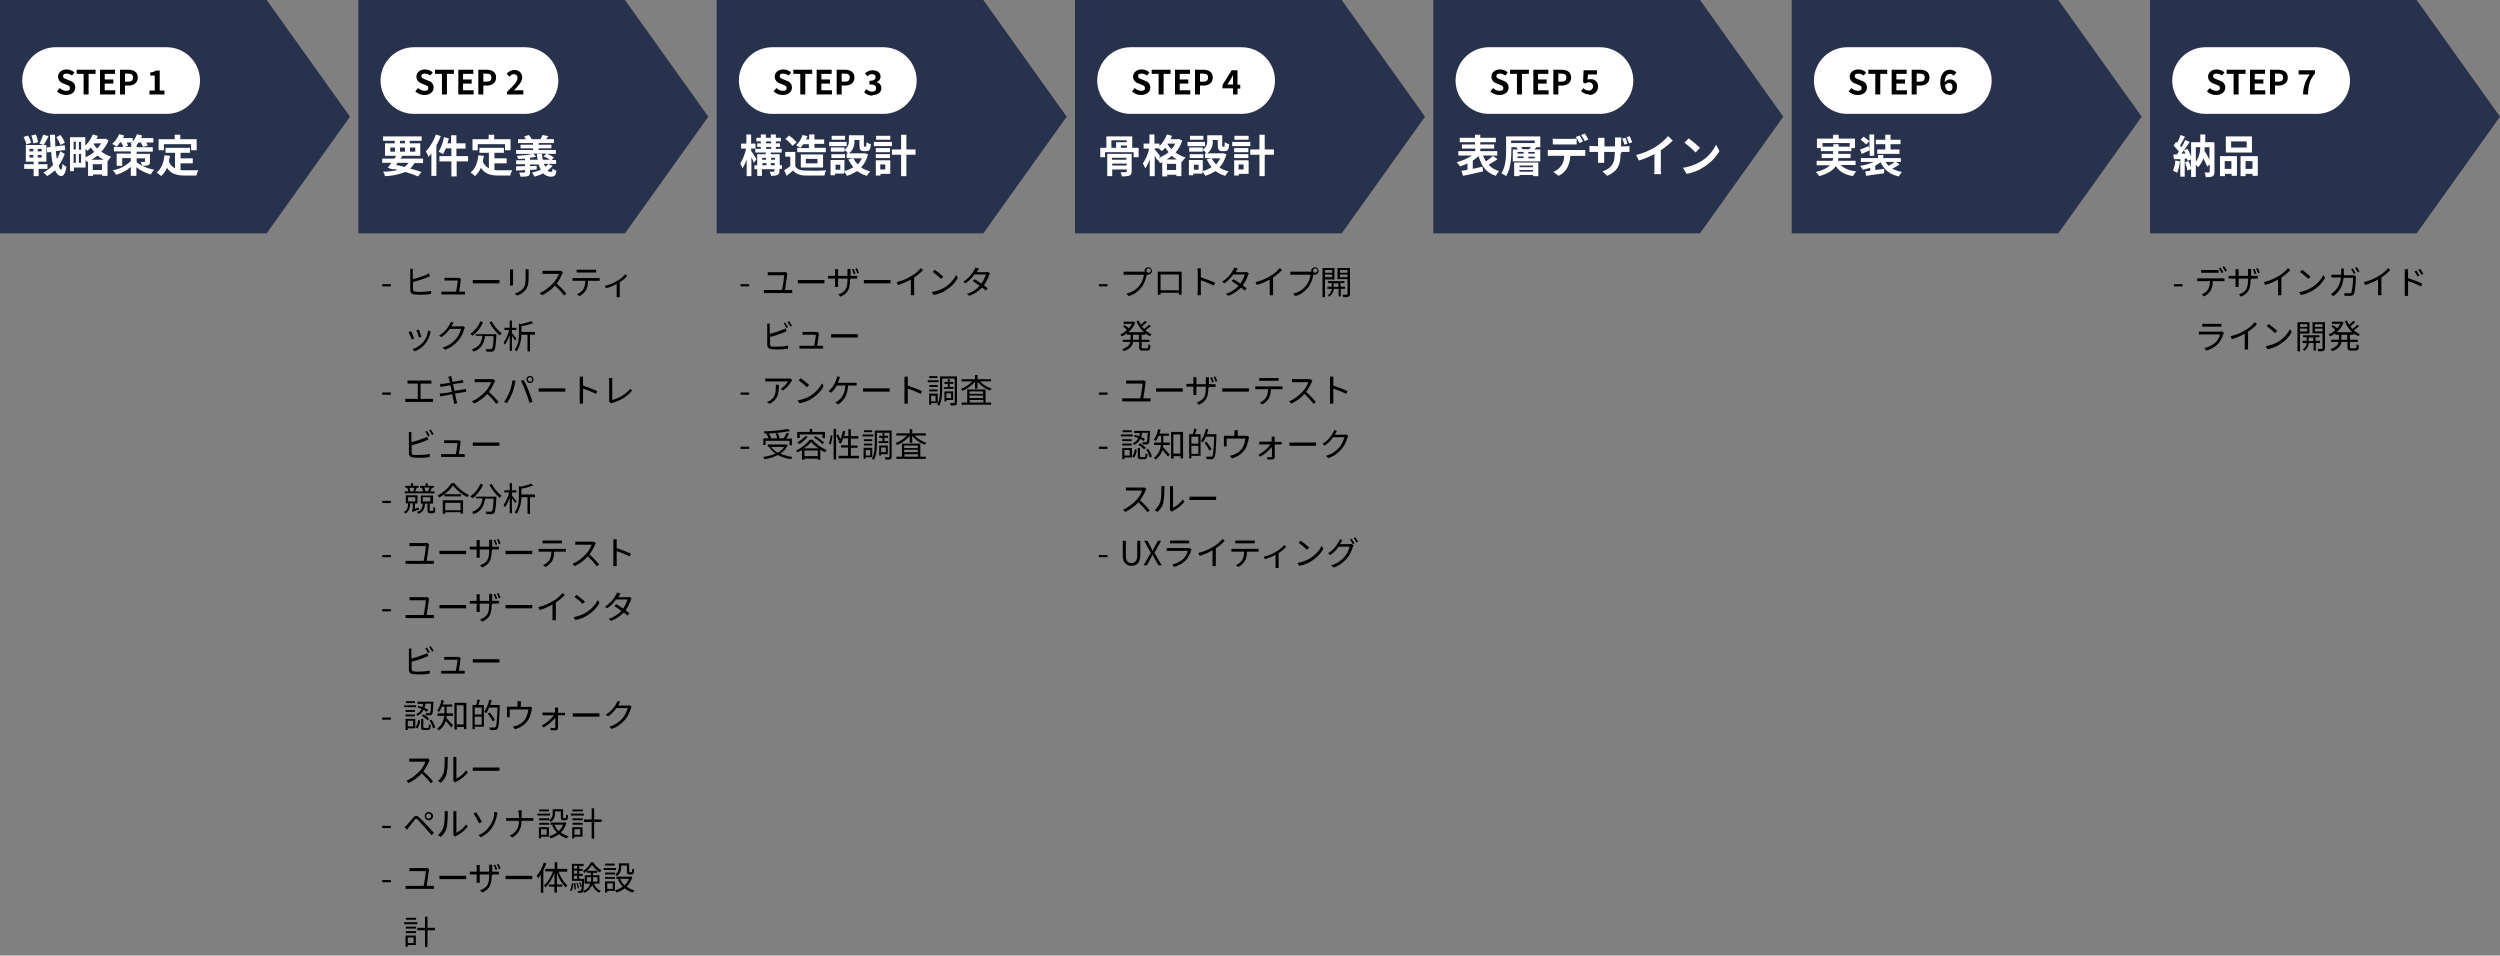 <?xml version="1.0" encoding="UTF-8"?>
<svg id="_レイヤー_1" data-name="レイヤー 1" xmlns="http://www.w3.org/2000/svg" version="1.1" viewBox="0 0 900 344">
  <rect x="0" y="0" width="900" height="344" fill="#808080" stroke="none"/>
  <defs>
    <style>
      .cls-1 {
        fill: #000;
      }

      .cls-1, .cls-2, .cls-3 {
        stroke-width: 0px;
      }

      .cls-4 {
        fill: none;
        stroke: #a0a0a0;
        stroke-dasharray: 0 3;
      }

      .cls-2 {
        fill: #28324d;
      }

      .cls-3 {
        fill: #fff;
      }
    </style>
  </defs>
  <g id="Text">
    <path id="_パス_553" data-name="パス 553" class="cls-1" d="M266.6,103.1h3.1v-.8h-3.1v.8ZM266.6,142.1h3.1v-.8h-3.1v.8ZM266.6,161.6h3.1v-.8h-3.1v.8Z"/>
    <path id="_パス_552" data-name="パス 552" class="cls-1" d="M283.4,98.3l-.8-.4c-.2,0-.5.1-.7.1h-4.4c-.4,0-.8,0-1.1,0v1.1c.4,0,.7,0,1.2,0h4.7c0,.8-.5,4.1-.8,5.3h-5.4c-.4,0-.7,0-1.1,0v1.1c.4,0,.7,0,1.1,0h8.1c.2,0,.7,0,1,0v-1.1c-.3,0-.7,0-1,0h-1.6c.2-1.3.7-4.5.8-5.6,0-.1,0-.3,0-.4ZM287.2,100.8v1.2c.4,0,1,0,1.7,0h6.6c.5,0,1,0,1.3,0v-1.2c-.3,0-.7,0-1.3,0h-6.6c-.7,0-1.3,0-1.7,0ZM307.3,96.8l-.6.2c.3.6.5,1.1.7,1.7l.6-.2c-.2-.6-.4-1.1-.7-1.7h0ZM308.5,96.5l-.6.2c.3.5.5,1.1.7,1.7l.6-.2c-.2-.6-.4-1.1-.7-1.7h0ZM306.2,100.7v-.4h1.3c.5,0,1,0,1.1,0v-1c-.4,0-.7,0-1.1,0h-1.3v-1.5c0-.3,0-.7,0-1h-1.1c0,.1,0,.5,0,1v1.5h-3.4v-1.5c0-.3,0-.6,0-.9h-1.1c0,.3,0,.6,0,.9v1.5h-1.3c-.4,0-.8,0-1.2,0v1c.1,0,.7,0,1.2,0h1.3v1.9c0,.5,0,1,0,1.1h1.1c0-.1,0-.6,0-1.1v-1.9h3.4v.5c0,3.4-1.1,4.4-3.3,5.2l.8.8c2.7-1.2,3.4-2.9,3.4-6.1ZM311,100.8v1.2c.4,0,1,0,1.7,0h6.6c.5,0,1,0,1.3,0v-1.2c-.3,0-.7,0-1.3,0h-6.6c-.7,0-1.3,0-1.7,0h0ZM322.8,101.7l.5.9c1.6-.5,3.1-1.1,4.6-2v4.4c0,.4,0,.9,0,1.3h1.2c0-.4,0-.9,0-1.3v-5.1c1.2-.8,2.3-1.7,3.2-2.7l-.8-.7c-.9,1.1-2,2.1-3.3,2.8-1.6,1-3.4,1.8-5.2,2.2h0ZM336.5,97.2l-.7.7c1.1.8,2.1,1.6,3,2.5l.8-.8c-1-.9-2-1.7-3.1-2.5ZM335.5,105.2l.6,1c1.7-.3,3.3-.9,4.7-1.9,1.7-1.1,3.1-2.5,4-4.3l-.6-1c-.9,1.8-2.3,3.3-4,4.4-1.5.9-3.1,1.5-4.8,1.7h0ZM352.2,96.6l-1.1-.3c0,.3-.2.6-.4.9-.9,1.7-2.2,3.1-3.9,4.2l.8.6c1.2-.9,2.3-1.9,3.2-3.2h4.1c-.3,1.2-.9,2.3-1.6,3.3-.8-.6-1.7-1.2-2.5-1.6l-.6.7c.8.5,1.7,1.1,2.5,1.7-1.3,1.4-2.9,2.4-4.6,2.9l.9.7c1.7-.6,3.3-1.7,4.6-3,.5.4.9.8,1.3,1.1l.7-.8c-.4-.3-.9-.7-1.4-1.1.8-1.1,1.5-2.4,1.9-3.7,0-.2.2-.4.3-.6l-.8-.5c-.3,0-.5.1-.8.1h-3.2c0-.1.2-.3.3-.4.1-.2.3-.6.5-.9ZM282.7,116.1l-.6.3c.4.5.7,1.1,1,1.7l.6-.3c-.3-.6-.6-1.1-1-1.6ZM284.1,115.6l-.6.3c.4.5.7,1.1,1,1.7l.6-.3c-.3-.6-.6-1.1-1-1.6ZM277.3,116.5h-1.1c0,.3,0,.6,0,1v6.6c0,1,.5,1.4,1.4,1.6.6,0,1.3.1,1.9.1,1.4,0,2.8,0,4.2-.3v-1.1c-1.3.3-2.7.4-4.1.4-.5,0-1.1,0-1.6,0-.6-.1-.8-.3-.8-.9v-2.6c1.7-.4,3.3-.9,4.9-1.6.4-.1.8-.3,1.1-.5l-.4-1c-.3.2-.7.4-1.1.5-1.5.6-3,1.1-4.6,1.5v-2.7c0-.3,0-.6,0-1ZM294.8,119.8l-.7-.3c-.2,0-.4,0-.6,0h-3.7c-.3,0-.6,0-.9,0v1c.3,0,.6,0,1,0h3.8c0,.7-.4,3-.6,4h-4.3c-.4,0-.7,0-1,0v1c.3,0,.6,0,1,0h6.6c.3,0,.7,0,.9,0v-1c-.3,0-.7,0-.9,0h-1.2c.2-1.1.5-3.5.6-4.3,0-.1,0-.2,0-.4h0ZM299.2,120.3v1.2c.4,0,1,0,1.7,0h6.6c.5,0,1,0,1.3,0v-1.2c-.3,0-.7,0-1.3,0h-6.6c-.7,0-1.3,0-1.7,0h0ZM285.2,136.9l-.6-.6c-.3,0-.6,0-.8,0h-6.9c-.5,0-.9,0-1.4-.1v1.1c.5,0,.9,0,1.4,0h6.8c-.7,1.1-1.6,2-2.6,2.7l.8.6c1.2-.9,2.2-2,3-3.3,0-.1.2-.3.3-.4ZM280.4,138.5h-1.1c0,.3,0,.6,0,.9,0,2-.3,3.7-2.1,4.8-.3.2-.7.4-1.1.5l.9.7c3.1-1.5,3.4-3.7,3.4-7ZM288.2,136.2l-.7.7c1.1.8,2.1,1.6,3,2.5l.8-.8c-1-.9-2-1.7-3.1-2.5h0ZM287.2,144.2l.6,1c1.7-.3,3.3-.9,4.7-1.9,1.7-1.1,3.1-2.5,4-4.3l-.6-1c-.9,1.8-2.3,3.3-4,4.4-1.5.9-3.1,1.5-4.8,1.7ZM302.5,135.7l-1.2-.2c0,.3,0,.6-.2,1-.2.6-.4,1.1-.7,1.7-.5,1-1.3,1.9-2.1,2.6l.9.6c.8-.7,1.5-1.6,2-2.6h3.1c0,2.1-.9,4.2-2.6,5.5-.3.2-.6.4-1,.6l1,.7c2.1-1.3,3.4-3.3,3.6-6.8h2c.3,0,.7,0,1.1,0v-1c-.4,0-.8,0-1.1,0h-5.7c.2-.4.3-.9.5-1.2,0-.3.2-.6.3-.8ZM310.7,139.8v1.2c.4,0,1,0,1.7,0h6.6c.5,0,1,0,1.3,0v-1.2c-.3,0-.7,0-1.3,0h-6.6c-.7,0-1.3,0-1.7,0h0ZM325.6,143.9c0,.5,0,.9,0,1.4h1.2c0-.4,0-1,0-1.4s0-2.2,0-4c1.6.5,3.2,1.2,4.7,1.9l.4-1c-1.7-.8-3.4-1.4-5.1-2v-2c0-.4,0-.9,0-1.2h-1.2c0,.4.1.8,0,1.2v7ZM337.5,135.4h-3v.7h3v-.7ZM337.9,136.9h-3.9v.7h3.9v-.7ZM337.6,138.6h-3v.7h3v-.7ZM334.5,140.9h3v-.7h-3v.7ZM336.8,142.5v2h-1.6v-2h1.6ZM337.6,145.2v-3.5h-3.1v4h.7v-.6h2.3ZM339.8,139.3v.7h3.5v-.7h-1.4v-1.1h1.3v-.7h-1.3v-1h-.7v1h-1.2v.7h1.2v1.2h-1.3ZM342.4,141.6v1.7h-1.7v-1.7h1.7ZM343.1,144v-3.1h-3.1v3.6h.7v-.5h2.4ZM344.6,135.5h-6.2v4.3c0,1.8,0,4.1-1,5.8.3.1.5.3.7.5,1-1.8,1.1-4.4,1.1-6.3v-3.5h4.5v8.5c0,.2,0,.3-.2.3-.2,0-.8,0-1.5,0,.1.3.2.6.3.9.6,0,1.2,0,1.8-.2.3-.1.4-.4.4-1v-9.3ZM349.1,144h4.9v.9h-4.9v-.9ZM353.9,140.9v.9h-4.9v-.9h4.9ZM353.9,143.3h-4.9v-.9h4.9v.9ZM354.8,140.2h-6.6v4.7h-2v.8h10.6v-.8h-2v-4.7ZM356.8,137.3v-.8h-4.9v-1.5h-.9v1.5h-4.8v.8h3.8c-1.1,1.2-2.5,2.1-4.1,2.7.2.2.4.4.6.7,1.8-.7,3.3-1.9,4.5-3.3v2.5h.9v-2.5c1.2,1.5,2.8,2.6,4.5,3.2.2-.3.4-.5.6-.7-1.6-.5-3-1.4-4.2-2.6h4ZM283.8,154.4c-2.9.5-5.8.8-8.8.9.1.2.2.5.2.8,3.1,0,6.2-.4,9.2-.9l-.6-.7ZM280.6,157.6c-.1-.6-.4-1.2-.6-1.7l-.8.2c.3.6.5,1.2.6,1.8l.8-.2ZM275.7,158.7h8.5v1.6h.9v-2.4h-2.1c.4-.5.8-1.2,1.1-1.8l-.9-.3c-.3.7-.7,1.4-1.1,2h-5.2l.7-.2c-.2-.6-.5-1.1-.9-1.6l-.8.2c.3.5.6,1,.8,1.6h-1.9v2.4h.8v-1.6ZM282.3,160.9c-.6.9-1.4,1.6-2.3,2.1-.9-.5-1.7-1.2-2.4-2.1h4.6ZM283.1,160h-.2s-6.5,0-6.5,0v.8h.5-.1c.6,1,1.5,1.9,2.4,2.5-1.4.6-3,1-4.5,1.2.2.2.4.5.5.8,1.7-.2,3.3-.7,4.8-1.5,1.5.8,3.1,1.3,4.8,1.5.1-.3.3-.6.5-.8-1.5-.2-3-.6-4.4-1.2,1.2-.7,2.1-1.8,2.7-3l-.6-.4ZM287.9,156.4h8.2v1.3h.9v-2.2h-4.6v-1.1h-.9v1.1h-4.5v2.2h.9v-1.3ZM293,157.5c1.1.7,2.2,1.5,3.1,2.4l.6-.6c-1-.9-2-1.6-3.1-2.3l-.6.5ZM290,156.9c-.8.9-1.8,1.7-2.9,2.3.2.2.4.4.6.7,1.2-.7,2.2-1.6,3.1-2.7l-.9-.3ZM289.5,161.4c.9-.7,1.8-1.4,2.5-2.3.8.9,1.7,1.7,2.7,2.3h-5.2ZM289.6,164.2v-2h4.8v2h-4.8ZM291.5,158.3c-1.3,1.7-3,3-4.9,3.9.2.2.4.5.5.7.6-.3,1.1-.6,1.6-.9v3.5h.9v-.4h4.8v.4h.9v-3.6c.5.3,1.1.7,1.7.9.2-.3.4-.6.6-.8-2-.8-3.7-2.1-5.1-3.7h-.9ZM299.1,160c.3-1,.5-2.1.6-3.2h-.7c0,.9-.3,2-.6,3l.7.2ZM300.1,165.4h.9v-11h-.9v11ZM301.1,156.7c.3.7.6,1.3.8,2l.7-.3c-.2-.7-.5-1.4-.9-2l-.6.3ZM306.3,164.2v-3h2.4v-.8h-2.4v-2.5h2.7v-.9h-2.7v-2.5h-.9v2.5h-1.5c.2-.6.3-1.2.4-1.8h-.9c-.2,1.4-.7,2.8-1.5,4.1.3.1.5.3.8.4.4-.6.6-1.2.8-1.9h1.8v2.5h-2.5v.8h2.5v3h-3.4v.9h7.3v-.9h-3ZM314,154.9h-3v.7h3v-.7ZM314.4,156.4h-3.9v.7h3.9v-.7ZM314,158.1h-3v.7h3v-.7ZM311,160.4h3v-.7h-3v.7ZM313.3,162v2h-1.6v-2h1.6ZM314,164.7v-3.5h-3.1v4h.7v-.6h2.3ZM316.3,158.8v.7h3.5v-.7h-1.4v-1.2h1.3v-.7h-1.3v-1h-.7v1h-1.2v.7h1.2v1.2h-1.3ZM318.9,161.1v1.7h-1.7v-1.7h1.7ZM319.6,163.5v-3.1h-3.1v3.6h.7v-.5h2.4ZM321.1,155h-6.2v4.3c0,1.8,0,4.1-1,5.8.3.1.5.3.7.5,1-1.8,1.1-4.4,1.1-6.3v-3.5h4.5v8.5c0,.2,0,.3-.2.3-.2,0-.8,0-1.5,0,.1.3.2.6.3.9.6,0,1.2,0,1.8-.2.3-.1.4-.4.4-1v-9.3ZM325.6,163.5h4.9v.9h-4.9v-.9ZM330.4,160.4v.9h-4.9v-.9h4.9ZM330.4,162.8h-4.9v-.9h4.9v.9ZM331.3,159.7h-6.6v4.7h-2v.8h10.6v-.8h-2v-4.7ZM333.3,156.8v-.8h-4.9v-1.5h-.9v1.5h-4.8v.8h3.8c-1.1,1.2-2.5,2.1-4.1,2.7.2.2.4.4.6.7,1.8-.7,3.3-1.9,4.5-3.3v2.5h.9v-2.5c1.2,1.5,2.8,2.6,4.5,3.2.2-.3.4-.5.6-.7-1.6-.5-3-1.4-4.2-2.6h4Z"/>
  </g>
  <g id="Arrow">
    <polygon class="cls-2" points="354 0 258 0 258 84 354 84 384 42 354 0"/>
    <g id="inner">
      <path id="_パス_551" data-name="パス 551" class="cls-3" d="M272.3,57.2c-.3-.4-1.4-2.3-1.9-2.9v-.8h1.6v-1.8h-1.6v-3.3h-1.7v3.3h-1.9v1.8h1.8c-.4,1.9-1.1,3.7-2.1,5.4.3.5.6,1.1.8,1.7.6-1,1.1-2,1.5-3.2v6h1.7v-6.8c.4.7.7,1.5.9,2l1-1.4ZM277.5,59.5v-.8h1.4v.8h-1.4ZM274.5,58.7h1.4v.8h-1.4v-.8ZM275.8,56.8v.7h-1.4v-.7h1.4ZM279,56.8v.7h-1.4v-.7h1.4ZM275.8,52.9h1.8v.7h-1.8v-.7ZM275.8,50.9h1.8v.7h-1.8v-.7ZM281.6,59.5h-.9v-4h-3.2v-.6h3.9v-1.3h-2.1v-.7h1.5v-1.3h-1.5v-.7h1.8v-1.3h-1.8v-1.2h-1.8v1.2h-1.8v-1.2h-1.8v1.2h-1.6v1.3h1.6v.7h-1.3v1.3h1.3v.7h-2v1.3h3.8v.6h-3.1v4h-1v1.4h1v2.4h1.7v-2.4h4.5v.7c0,.2,0,.2-.3.2s-.8,0-1.4,0c.2.5.4,1,.5,1.5.8,0,1.5,0,2.3-.3.5-.3.7-.7.7-1.5v-.7h.9v-1.4ZM291.2,51.9v1.4h-3.1c.4-.4.7-.9,1.1-1.4h2ZM287,53.2v1.6h10.3v-1.6h-4.1v-1.4h3.5v-1.6h-3.5v-1.8h-1.9v1.8h-1.1c.2-.4.4-.8.5-1.2l-1.8-.4c-.4,1.4-1.2,2.7-2.3,3.7.6.3,1.1.6,1.6.9h-1.2ZM290.1,57.2h4.2v1.6h-4.2v-1.6ZM296.3,60.3v-4.7h-8v4.7h8ZM286.8,51.2c-.8-.9-1.7-1.7-2.7-2.4l-1.4,1.2c1,.7,1.9,1.6,2.6,2.5l1.5-1.3ZM286.4,54.7h-3.7v1.7h1.8v3.4c-.7.5-1.4,1-2.2,1.5l.9,2c.9-.7,1.6-1.3,2.3-1.9,1,1.2,2.4,1.7,4.3,1.8,1.9,0,5.1,0,7,0,.1-.7.3-1.3.6-1.9-2.1.2-5.7.2-7.6.1-1.7,0-2.9-.5-3.5-1.6v-5ZM304.2,48.9h-4.8v1.4h4.8v-1.4ZM304.8,51.1h-6.3v1.5h6.3v-1.5ZM304.2,55.5h-4.9v1.4h4.9v-1.4ZM310.3,57c-.4.8-.9,1.5-1.5,2.2-.6-.6-1.2-1.4-1.6-2.2h3.1ZM302.5,61.1h-1.7v-1.8h1.7v1.8ZM311.5,55.2h-.3c0,0-5.6,0-5.6,0,1.4-1,2.1-2.7,2-4.5v-.3h1.8v1.9c0,1.6.4,2.1,1.6,2.1h.9c1.1,0,1.5-.6,1.6-2.5-.5-.1-1.1-.4-1.6-.7,0,1.4,0,1.6-.3,1.6h-.4c-.2,0-.2,0-.2-.5v-3.6h-5.4v1.9c.1,1.3-.5,2.5-1.6,3.3v-.8h-4.9v1.5h4.9v-.6c.5.3.9.7,1.3,1.2h-.5v1.7h2.2l-1.6.5c.5,1,1.1,1.9,1.8,2.8-1,.6-2.1,1.1-3.2,1.4v-4h-5v5.5h1.6v-.6h3.3v-.8c.4.5.7,1.1,1,1.6,1.3-.4,2.5-1,3.7-1.7,1.1.8,2.3,1.4,3.5,1.7.3-.6.8-1.2,1.2-1.6-1.2-.3-2.3-.7-3.3-1.4,1.2-1.3,2-2.9,2.5-4.7l-1.2-.5ZM320.5,48.9h-5.1v1.4h5.1v-1.4ZM321.1,51.1h-6.5v1.5h6.5v-1.5ZM318.7,59.2v1.8h-1.8v-1.8h1.8ZM320.4,57.7h-5.1v5.5h1.7v-.6h3.5v-4.8ZM315.3,56.9h5.1v-1.4h-5.1v1.4ZM315.3,54.8h5.1v-1.5h-5.1v1.5ZM329.6,53.8h-3.3v-5.3h-1.9v5.3h-3.3v1.9h3.3v7.7h1.9v-7.7h3.3v-1.9Z"/>
      <g id="Step">
        <path id="_長方形_2286" data-name="長方形 2286" class="cls-3" d="M278,17h40c6.6,0,12,5.4,12,12h0c0,6.6-5.4,12-12,12h-40c-6.6,0-12-5.4-12-12h0c0-6.6,5.4-12,12-12Z"/>
        <path id="_パス_550" data-name="パス 550" class="cls-1" d="M281.8,34.2c2.1,0,3.3-1.2,3.3-2.7,0-1.1-.7-2.1-1.8-2.4l-1.2-.5c-.8-.3-1.4-.5-1.4-1.2s.5-.9,1.3-.9c.7,0,1.4.3,1.9.7l.9-1.1c-.7-.7-1.7-1.1-2.8-1.1-1.8,0-3.1,1.1-3.1,2.6,0,1.1.8,2.1,1.8,2.4l1.2.5c.8.3,1.3.5,1.3,1.2s-.5,1-1.4,1c-.8,0-1.6-.4-2.3-1l-1,1.2c.9.8,2,1.3,3.2,1.3ZM288.1,34h1.8v-7.4h2.5v-1.5h-6.8v1.5h2.5v7.4ZM293.9,34h5.6v-1.5h-3.8v-2.4h3.1v-1.5h-3.1v-2h3.7v-1.5h-5.4v8.9ZM301.2,34h1.8v-3.2h1.2c1.9,0,3.4-.9,3.4-2.9s-1.5-2.8-3.5-2.8h-2.9v8.9ZM303,29.4v-2.9h1c1.2,0,1.9.3,1.9,1.4s-.6,1.5-1.8,1.5h-1.1ZM314.2,34.2c1.7,0,3.1-.9,3.1-2.5,0-1-.7-1.9-1.8-2.1h0c.9-.3,1.5-1.1,1.5-2,0-1.5-1.2-2.3-2.9-2.3-1,0-1.9.4-2.7,1.1l.9,1.1c.4-.5,1-.8,1.7-.8.8,0,1.2.4,1.2,1.1s-.5,1.3-2.2,1.3v1.3c1.9,0,2.4.5,2.4,1.4s-.6,1.2-1.5,1.2c-.8,0-1.5-.4-2-.9l-.8,1.1c.8.8,1.8,1.3,3,1.2Z"/>
      </g>
    </g>
  </g>
  <g id="Text-2">
    <path id="_パス_557" data-name="パス 557" class="cls-1" d="M395.6,103.1h3.1v-.8h-3.1v.8ZM395.6,142.1h3.1v-.8h-3.1v.8ZM395.6,161.6h3.1v-.8h-3.1v.8ZM395.6,200.6h3.1v-.8h-3.1v.8Z"/>
    <path id="_パス_556" data-name="パス 556" class="cls-1" d="M412.7,97.4c0-.4.4-.8.8-.8s.8.4.8.8c0,.4-.4.8-.8.8,0,0,0,0,0,0-.4,0-.8-.4-.8-.8ZM412.1,97.4c0,.1,0,.3,0,.4-.1,0-.3,0-.4,0h-6c-.4,0-.8,0-1.2,0v1.1c.3,0,.7,0,1.2,0h6.1c-.2,1.4-.7,2.8-1.6,3.9-1.2,1.5-2.8,2.5-4.7,2.9l.8.9c1.9-.5,3.5-1.7,4.7-3.2.9-1.3,1.5-2.8,1.8-4.4,0,0,0,0,0-.1.1,0,.3,0,.5,0,.7,0,1.4-.6,1.4-1.3s-.6-1.4-1.3-1.4c-.7,0-1.4.6-1.4,1.3,0,0,0,0,0,0ZM416.8,97.8c0,.3,0,.7,0,.9v5.9c0,.4,0,1.3,0,1.5h1c0-.1,0-.4,0-.7h6.6c0,.3,0,.6,0,.7h1c0-.1,0-1.1,0-1.5v-5.9c0-.3,0-.6,0-.9-.4,0-.8,0-1.1,0h-6.4c-.3,0-.6,0-1.1,0h0ZM417.8,98.8h6.6v5.7h-6.6v-5.7ZM431.1,104.9c0,.5,0,.9,0,1.4h1.2c0-.4,0-1,0-1.4s0-2.2,0-4c1.6.5,3.2,1.2,4.7,1.9l.4-1c-1.7-.8-3.4-1.4-5.1-2v-2c0-.4,0-.9,0-1.2h-1.2c0,.4.1.8.1,1.2v7ZM445.4,96.6l-1.1-.3c0,.3-.2.6-.4.9-.9,1.7-2.2,3.1-3.9,4.2l.8.6c1.2-.9,2.3-1.9,3.2-3.2h4.1c-.3,1.2-.9,2.3-1.6,3.3-.8-.6-1.7-1.2-2.5-1.6l-.6.7c.8.5,1.7,1.1,2.5,1.7-1.3,1.4-2.9,2.4-4.6,2.9l.9.7c1.7-.6,3.3-1.7,4.6-3,.5.4.9.8,1.3,1.1l.7-.8c-.4-.3-.9-.7-1.4-1.1.8-1.1,1.5-2.4,1.9-3.7,0-.2.2-.4.3-.6l-.8-.5c-.3,0-.5.1-.8.1h-3.2c0-.1.2-.3.3-.4.1-.2.3-.6.5-.9ZM452,101.7l.5.9c1.6-.5,3.1-1.1,4.6-2v4.4c0,.4,0,.9,0,1.3h1.2c0-.4,0-.9,0-1.3v-5.1c1.2-.8,2.3-1.7,3.2-2.7l-.8-.7c-.9,1.1-2,2.1-3.3,2.8-1.6,1-3.4,1.8-5.2,2.2ZM472.7,97.4c0-.4.4-.8.8-.8s.8.4.8.8-.4.8-.8.8c0,0,0,0,0,0-.4,0-.8-.4-.8-.8ZM472.1,97.4c0,.1,0,.3,0,.4-.1,0-.3,0-.4,0h-6c-.4,0-.8,0-1.2,0v1.1c.3,0,.7,0,1.2,0h6.1c-.2,1.4-.7,2.8-1.6,3.9-1.2,1.5-2.8,2.5-4.7,2.9l.8.9c1.9-.5,3.5-1.7,4.7-3.2.9-1.3,1.5-2.8,1.8-4.4,0,0,0,0,0-.1.1,0,.3,0,.5,0,.7,0,1.4-.6,1.4-1.3,0-.7-.6-1.4-1.3-1.4s-1.4.6-1.4,1.3c0,0,0,0,0,0h0ZM479.6,97.2v1h-2.6v-1h2.6ZM477,99.8v-1h2.6v1h-2.6ZM480.4,100.5v-4h-4.3v10.5h.9v-6.4h3.5ZM480.1,103.3v-1.3h1.7v1.3h-1.7ZM484.2,104v-.8h-1.6v-1.3h1.4v-.7h-5.9v.7h1.3v1.3h-1.5v.8h1.5c0,.9-.6,1.8-1.4,2.3.2.2.4.3.6.5.9-.7,1.5-1.7,1.6-2.8h1.7v2.7h.8v-2.7h1.6ZM482.4,99.8v-1h2.7v1h-2.7ZM485.1,97.2v1h-2.7v-1h2.7ZM486,96.5h-4.5v4h3.6v5.3c0,.2,0,.3-.3.3s-.8,0-1.5,0c.1.3.2.6.3.9.6,0,1.3,0,1.9-.2.3-.2.5-.4.5-1v-9.3ZM410,122.3h-2.1v-1.8h2.1v1.8ZM412.3,120.5v-.5c.5.4,1.1.8,1.7,1,.2-.3.4-.5.6-.7-.8-.3-1.6-.8-2.2-1.4.7-.5,1.3-1,1.9-1.5l-.7-.5c-.5.6-1.1,1.1-1.7,1.5-.3-.3-.5-.6-.8-.9.6-.5,1.2-1,1.8-1.5l-.7-.5c-.5.5-1,1-1.5,1.4-.3-.5-.6-1-.8-1.5l-.8.2c.6,1.5,1.5,2.9,2.7,4h-5.6c1.1-.9,2-2.1,2.5-3.5l-.6-.3h-.2s-3.4,0-3.4,0v.8h3c-.3.6-.7,1.1-1.1,1.6-.5-.4-.9-.8-1.5-1.2l-.6.5c.5.4,1,.8,1.4,1.3-.7.7-1.5,1.2-2.4,1.6.2.2.4.4.6.7.6-.3,1.2-.6,1.8-1.1v.5h1.3v1.8h-2.8v.8h2.7c-.2,1-.9,1.9-2.9,2.6.2.2.4.4.6.7,2.4-.8,3.1-2,3.3-3.3h2.2v1.9c0,1,.3,1.2,1.3,1.2h1.6c.9,0,1.1-.4,1.2-1.9-.3,0-.6-.2-.8-.4,0,1.3-.1,1.5-.5,1.5h-1.4c-.4,0-.5,0-.5-.4v-1.9h2.8v-.8h-2.8v-1.8h1.4ZM412.4,137.3l-.8-.4c-.2,0-.5.1-.7.1h-4.4c-.4,0-.8,0-1.1,0v1.1c.4,0,.7,0,1.2,0h4.7c0,.8-.5,4.1-.8,5.3h-5.4c-.4,0-.7,0-1.1,0v1.1c.4,0,.7,0,1.1,0h8.1c.2,0,.7,0,1,0v-1.1c-.3,0-.7,0-1,0h-1.6c.2-1.3.7-4.5.8-5.6,0-.1,0-.3,0-.4h0ZM416.2,139.8v1.2c.4,0,1,0,1.7,0h6.6c.5,0,1,0,1.3,0v-1.2c-.3,0-.7,0-1.3,0h-6.6c-.7,0-1.3,0-1.7,0h0ZM436.3,135.8l-.6.2c.3.6.5,1.1.7,1.7l.6-.2c-.2-.6-.4-1.1-.7-1.7h0ZM437.5,135.5l-.6.2c.3.5.5,1.1.7,1.7l.6-.2c-.2-.6-.4-1.1-.7-1.7h0ZM435.2,139.7v-.4h1.3c.5,0,1,0,1.1,0v-1c-.4,0-.7,0-1.1,0h-1.3v-1.5c0-.3,0-.7,0-1h-1.1c0,.1,0,.5,0,1v1.5h-3.4v-1.6c0-.3,0-.6,0-.9h-1.1c0,.3,0,.6,0,.9v1.5h-1.3c-.4,0-.8,0-1.2,0v1c.1,0,.7,0,1.2,0h1.3v1.9c0,.5,0,1,0,1.1h1.1c0-.1,0-.6,0-1.1v-1.9h3.4v.5c0,3.4-1.1,4.4-3.3,5.2l.8.8c2.7-1.2,3.4-2.9,3.4-6.1ZM440,139.8v1.2c.4,0,1,0,1.7,0h6.6c.5,0,1,0,1.3,0v-1.2c-.3,0-.7,0-1.3,0h-6.6c-.7,0-1.3,0-1.7,0h0ZM453.3,136.1v1c.3,0,.7,0,1.1,0h4.8c.3,0,.8,0,1.1,0v-1c-.4,0-.7,0-1.1,0h-4.9c-.4,0-.7,0-1.1,0ZM451.9,139.1v1c.3,0,.7,0,1,0h3.6c0,1-.2,2.1-.7,3-.6.8-1.3,1.5-2.3,1.8l.9.7c1-.5,1.8-1.3,2.4-2.2.5-1,.7-2.1.7-3.3h3.3c.3,0,.7,0,.9,0v-1c-.3,0-.6,0-.9,0h-7.9c-.3,0-.7,0-1,0ZM472.4,137l-.6-.5c-.3,0-.6.1-.9,0h-4.6c-.4,0-1,0-1.2,0v1.1c.1,0,.8,0,1.2,0h4.7c-.5,1.2-1.1,2.4-2,3.3-1.4,1.5-3,2.8-4.9,3.6l.8.8c1.8-.9,3.4-2,4.7-3.5,1.2,1.1,2.3,2.3,3.3,3.6l.8-.7c-1.1-1.3-2.2-2.5-3.5-3.6.8-1.1,1.5-2.3,2-3.5,0-.2.2-.4.3-.5ZM478.8,143.9c0,.5,0,.9,0,1.4h1.2c0-.4,0-1,0-1.4s0-2.2,0-4c1.6.5,3.2,1.2,4.7,1.9l.4-1c-1.7-.8-3.4-1.4-5.1-2v-2c0-.4,0-.9,0-1.2h-1.2c0,.4.1.8,0,1.2v7ZM412.2,158.1c-.4-.3-.9-.6-1.4-.8.2-.5.3-1,.4-1.5h2c-.1,2.2-.2,3.1-.4,3.3,0,.1-.2.1-.4.1s-.7,0-1.2,0c.1.2.2.5.2.8.5,0,.9,0,1.4,0,.3,0,.5-.1.7-.3.3-.3.4-1.4.5-4.2,0-.1,0-.4,0-.4h-5.7v.8h2c0,.4-.2.8-.3,1.2-.5-.2-1-.4-1.4-.6l-.4.6c.5.2,1.1.4,1.6.6-.4.8-1.1,1.5-2,1.9.2.2.4.4.5.6,1-.5,1.7-1.2,2.2-2.2.4.2.8.5,1.2.8l.4-.7ZM409.8,160.2c.8.4,1.5,1,2.1,1.6l.6-.6c-.6-.6-1.3-1.2-2.1-1.6l-.5.5ZM407.4,154.9h-3.3v.7h3.3v-.7ZM407.8,156.4h-4.3v.7h4.3v-.7ZM407.4,158.1h-3.4v.7h3.4v-.7ZM404,160.4h3.4v-.7h-3.4v.7ZM406.7,162v2h-1.9v-2h1.9ZM407.4,161.3h-3.4v4h.8v-.6h2.7v-3.5ZM408.2,164.8c.6-.8,1-1.8,1-2.9l-.7-.2c0,1-.4,1.9-.9,2.6l.6.4ZM410.8,164.5c-.3,0-.4,0-.4-.3v-2.9h-.8v2.9c0,.9.2,1.1,1.1,1.1h1.3c.8,0,1-.4,1.1-1.8-.3,0-.5-.2-.7-.3,0,1.2-.1,1.4-.4,1.4h-1.1ZM412.6,161.8c.6.9,1,1.9,1.3,2.9l.8-.3c-.3-1-.7-2-1.4-2.8l-.7.3ZM418.9,156.9h1.9v-.8h-3.4c.2-.5.3-1,.4-1.4l-.9-.2c-.2,1.4-.7,2.7-1.5,3.8.3.1.5.3.7.5.4-.6.7-1.2,1-1.9h.9v2.4h-2.5v.9h2.4c-.1,1.8-1,3.5-2.5,4.6.2.2.5.4.6.7,1.2-.9,2.1-2.1,2.5-3.5.6.7,1.6,1.9,2,2.4l.6-.8c-.4-.4-1.8-2-2.4-2.6,0-.3.1-.5.1-.8h2.3v-.9h-2.3c0-.1,0-.3,0-.4v-2ZM422.4,163.3v-6.9h2.5v6.9h-2.5ZM421.6,155.5v9.6h.9v-.9h2.5v.8h.9v-9.5h-4.3ZM431.4,159.7h-2.5v-2.5h2.5v2.5ZM428.9,163.4v-2.9h2.5v2.9h-2.5ZM429.9,154.4c-.1.7-.3,1.3-.5,1.9h-1.3v8.7h.8v-.9h3.3v-7.8h-2c.2-.5.4-1.2.6-1.8l-1-.2ZM438.1,156.3h-3.6c.2-.6.4-1.1.5-1.7l-.9-.2c-.3,1.6-.9,3-1.8,4.4.3.1.5.3.7.5.5-.7.8-1.4,1.1-2.1h3c-.2,4.8-.3,6.6-.7,7-.1.2-.3.2-.5.2s-1,0-1.8,0c.2.3.3.6.3.9.6,0,1.2,0,1.8,0,.4,0,.7-.2.9-.5.5-.6.6-2.4.8-7.9v-.5ZM436.2,161.7c-.6-.9-1.2-1.9-1.9-2.7l-.7.4c.7.9,1.3,1.8,1.8,2.8l.8-.5ZM445.5,154.9h-1.1c0,.3,0,.6,0,.9v1.1h-2.7c-.4,0-.7,0-1.1,0,0,.3,0,.6,0,.9v2.1c0,.2,0,.6,0,.8h1c0-.2,0-.5,0-.7v-2.1h6.7c-.1,1.2-.5,2.4-1.1,3.5-1.1,1.5-2.7,2.4-4.5,2.7l.8.9c2-.5,3.7-1.7,4.8-3.4.6-1.1,1-2.3,1.2-3.6,0-.2.1-.5.2-.7l-.6-.4c-.3,0-.5.1-.8,0h-2.7v-1.1c0-.3,0-.6,0-.9h0ZM458.8,157.2h-1c0,.3,0,.5,0,.8,0,.2,0,.6,0,1h-3.6c-.3,0-.6,0-.9,0v1c.3,0,.6,0,.9,0h3.2c-1.2,1.6-2.7,2.8-4.4,3.7l.7.7c1.6-.9,3-2.1,4.2-3.5,0,1.3,0,2.6,0,3.4,0,.2,0,.3-.2.3,0,0,0,0,0,0-.5,0-1,0-1.5-.1v.9c.5,0,1.3,0,1.8,0,.4,0,.8-.3.9-.7,0,0,0,0,0-.1,0-1.1,0-3.1,0-4.6h1.7c.2,0,.6,0,.8,0v-.9c-.3,0-.5,0-.8,0h-1.7c0-.4,0-.7,0-1,0-.3,0-.5,0-.8h0ZM464.2,159.3v1.2c.4,0,1,0,1.7,0h6.6c.5,0,1,0,1.3,0v-1.2c-.3,0-.7,0-1.3,0h-6.6c-.7,0-1.3,0-1.7,0ZM481.4,155.2l-1.1-.4c0,.3-.2.6-.4.9-.8,1.7-2.2,3.1-3.8,4.1l.8.6c1.2-.8,2.2-1.8,3-3h4.1c-.4,1.4-1,2.6-1.9,3.7-1.3,1.5-2.9,2.5-4.8,3l.9.8c1.9-.6,3.5-1.8,4.8-3.3,1-1.2,1.7-2.6,2.1-4.1,0-.2.2-.4.3-.6l-.8-.5c-.2,0-.5.1-.8.1h-3.3c.1-.2.2-.3.3-.5.2-.3.3-.6.5-1h0ZM412.6,176l-.6-.5c-.3,0-.6.1-.9,0h-4.6c-.4,0-1,0-1.2,0v1.1c.1,0,.8,0,1.2,0h4.7c-.5,1.2-1.1,2.4-2,3.3-1.4,1.5-3.1,2.8-4.9,3.6l.8.8c1.8-.9,3.4-2,4.7-3.5,1.2,1.1,2.3,2.3,3.3,3.6l.8-.7c-1.1-1.3-2.2-2.5-3.5-3.6.8-1.1,1.5-2.3,2-3.5,0-.2.2-.4.3-.5ZM421.3,183.7l.6.5c.1-.1.3-.2.4-.3,1.6-.8,3-1.9,4.1-3.3l-.6-.8c-.9,1.3-2.1,2.3-3.5,3v-6.9c0-.3,0-.6,0-.9h-1.1c0,.3,0,.6,0,.9v7.2c0,.2,0,.5,0,.7ZM415.8,183.7l.9.6c1-.9,1.8-2,2.1-3.3.3-1.7.4-3.4.4-5.1,0-.4,0-.7,0-.9h-1.1c0,.3,0,.6,0,.9,0,1.6,0,3.2-.4,4.8-.4,1.2-1.1,2.2-2.1,3h0ZM428.2,178.8v1.2c.4,0,1,0,1.7,0h6.6c.5,0,1,0,1.3,0v-1.2c-.3,0-.7,0-1.3,0h-6.6c-.7,0-1.3,0-1.7,0ZM407.3,203.7c1.8,0,3.2-1,3.2-3.8v-5.2h-1.1v5.2c0,2.1-.9,2.8-2.1,2.8s-2-.7-2-2.8v-5.2h-1.1v5.2c0,2.8,1.4,3.8,3.2,3.8ZM411.7,203.5h1.2l1.3-2.4c.2-.4.5-.9.7-1.4h0c.3.5.5,1,.8,1.4l1.3,2.4h1.2l-2.6-4.5,2.4-4.3h-1.2l-1.2,2.3c-.2.4-.4.8-.6,1.3h0c-.3-.5-.5-.9-.7-1.3l-1.2-2.3h-1.2l2.4,4.3-2.6,4.5ZM421.2,194.6v1c.3,0,.7,0,1.1,0h4.7c.4,0,.8,0,1.1,0v-1c-.4,0-.7,0-1.1,0h-4.7c-.4,0-.7,0-1.1,0h0ZM428.9,197.7l-.7-.4c-.2,0-.4.1-.7,0h-6.3c-.4,0-.8,0-1.2,0v1c.4,0,.9,0,1.2,0h6.4c-.2,1-.7,1.9-1.4,2.7-1.2,1.1-2.6,1.9-4.2,2.2l.7.9c1.6-.4,3.1-1.3,4.3-2.5.8-1,1.4-2.2,1.8-3.4,0-.1,0-.2.2-.4h0ZM431.4,199.2l.5.9c1.6-.5,3.1-1.1,4.6-2v4.4c0,.4,0,.9,0,1.3h1.2c0-.4,0-.9,0-1.3v-5.1c1.2-.8,2.3-1.7,3.2-2.7l-.8-.7c-.9,1.1-2,2.1-3.3,2.8-1.6,1-3.4,1.8-5.2,2.2ZM444.7,194.6v1c.3,0,.7,0,1.1,0h4.8c.3,0,.8,0,1.1,0v-1c-.4,0-.7,0-1.1,0h-4.9c-.4,0-.7,0-1.1,0ZM443.3,197.6v1c.3,0,.7,0,1,0h3.6c0,1-.2,2.1-.7,3-.6.8-1.3,1.5-2.3,1.8l.9.7c1-.5,1.8-1.3,2.4-2.2.5-1,.7-2.1.7-3.3h3.3c.3,0,.7,0,.9,0v-1c-.3,0-.6,0-.9,0h-7.9c-.3,0-.7,0-1,0h0ZM454.9,200.4l.5.9c1.3-.4,2.6-.9,3.8-1.6v3.7c0,.4,0,.9,0,1.1h1.1c0-.3,0-.7,0-1.1v-4.3c1-.6,1.9-1.4,2.7-2.2l-.7-.7c-.8,1-1.8,1.8-2.9,2.4-1.3.8-2.8,1.4-4.3,1.8ZM468.2,194.7l-.7.7c1.1.8,2.1,1.6,3,2.5l.8-.8c-1-.9-2-1.7-3.1-2.5ZM467.1,202.7l.6,1c1.7-.3,3.3-.9,4.7-1.9,1.7-1.1,3.1-2.5,4-4.3l-.6-1c-.9,1.8-2.3,3.3-4,4.4-1.5.9-3.1,1.5-4.8,1.8h0ZM486.6,193.9l-.6.3c.4.5.7,1.1,1,1.7l.6-.3c-.3-.6-.6-1.1-1-1.6ZM487.9,193.4l-.6.3c.4.5.7,1.1,1,1.6l.6-.3c-.3-.6-.6-1.1-1-1.6ZM483.4,194.5l-1.1-.4c0,.3-.2.7-.4,1-.9,1.7-2.2,3.1-3.8,4.1l.8.6c1.2-.8,2.2-1.8,3-3h4c-.4,1.4-1,2.6-1.9,3.7-1.3,1.5-2.9,2.5-4.8,3l.9.8c1.9-.6,3.5-1.8,4.8-3.3,1-1.2,1.7-2.6,2.1-4.1,0-.2.2-.4.3-.6l-.8-.5c-.3,0-.5.1-.8.1h-3.3c0-.2.2-.3.3-.5.1-.2.3-.6.5-.9Z"/>
  </g>
  <g id="Arrow-2">
    <polygon class="cls-2" points="483 0 387 0 387 84 483 84 513 42 483 0"/>
    <g id="inner-2">
      <path id="_パス_555" data-name="パス 555" class="cls-3" d="M400.4,59.6v-.7h5.2v.7h-5.2ZM405.5,56.8v.7h-5.2v-.7h5.2ZM407.4,55.4h-8.8v8h1.8v-2.4h5.2v.7c0,.2,0,.3-.3.3-.2,0-1.1,0-1.9,0,.2.5.4,1,.5,1.5.9,0,1.8,0,2.7-.3.6-.3.8-.7.8-1.5v-6.2ZM400.1,50.5h5.5v.7h-3.8v2h-1.7v-2.7ZM405.7,53.2h-2.2v-.8h2.2v.8ZM407.6,53.2v-4.1h-9.3v4.1h-2.2v3.4h1.7v-1.8h10.3v1.8h1.8v-3.4h-2.3ZM420,57.4c.7-.4,1.3-.8,1.8-1.3.6.5,1.2.9,1.9,1.3h-3.8ZM420.1,61.2v-2.2h3.3v2.2h-3.3ZM417.6,56.1c-.3-.4-1.5-1.8-1.9-2.3v-.4h1.4c.4.3.8.7,1.2,1,.4-.4.8-.8,1.2-1.2.4.5.8,1.1,1.2,1.6-1.1.9-2.3,1.5-3.5,2l.5-.8ZM423.1,51.7c-.4.7-.8,1.4-1.4,2-.5-.5-1-1.1-1.4-1.8v-.2c.1,0,2.7,0,2.7,0ZM424.3,50.1h-.3c0,0-2.6,0-2.6,0,.2-.4.4-.8.5-1.2l-1.8-.5c-.6,1.6-1.5,3-2.7,4.2v-.9h-1.8v-3.3h-1.8v3.3h-2.1v1.8h2c-.4,1.9-1.2,3.7-2.3,5.4.4.5.6,1.1.9,1.7.7-1,1.2-2.1,1.6-3.3v6.1h1.8v-7.4c.3.5.6,1,.9,1.6v-.2c.5.4.7.8,1,1.3.3,0,.5-.2.8-.3v5.1h1.8v-.6h3.3v.5h1.8v-5.2h.3c.3-.5.7-1,1.2-1.5-1.3-.4-2.5-1-3.6-1.8,1.1-1.2,1.9-2.7,2.4-4.3l-1.2-.6ZM433.2,48.9h-4.8v1.4h4.8v-1.4ZM433.8,51.1h-6.3v1.5h6.3v-1.5ZM433.2,55.5h-4.9v1.4h4.9v-1.4ZM439.3,57c-.4.8-.9,1.5-1.5,2.2-.6-.6-1.2-1.4-1.6-2.2h3.1ZM431.5,61.1h-1.7v-1.8h1.7v1.8ZM440.5,55.2h-.3c0,0-5.6,0-5.6,0,1.4-1,2.1-2.7,2-4.5v-.3h1.8v1.9c0,1.6.4,2.1,1.6,2.1h.9c1.1,0,1.5-.6,1.6-2.5-.5-.1-1.1-.4-1.6-.7,0,1.4,0,1.6-.3,1.6h-.4c-.2,0-.2,0-.2-.5v-3.6h-5.4v1.9c.1,1.3-.5,2.5-1.6,3.3v-.8h-4.9v1.5h4.9v-.6c.5.3.9.7,1.3,1.2h-.5v1.7h2.2l-1.6.5c.5,1,1.1,1.9,1.8,2.8-1,.6-2.1,1.1-3.2,1.4v-4h-5v5.5h1.6v-.6h3.3v-.8c.4.5.7,1.1,1,1.6,1.3-.4,2.5-1,3.7-1.7,1.1.8,2.3,1.4,3.5,1.7.3-.6.8-1.2,1.2-1.6-1.2-.3-2.3-.7-3.3-1.4,1.2-1.3,2-2.9,2.5-4.7l-1.2-.5ZM449.5,48.9h-5.1v1.4h5.1v-1.4ZM450.1,51.1h-6.5v1.5h6.5v-1.5ZM447.7,59.2v1.8h-1.8v-1.8h1.8ZM449.4,57.7h-5.1v5.5h1.7v-.6h3.5v-4.8ZM444.3,56.9h5.1v-1.4h-5.1v1.4ZM444.3,54.8h5.1v-1.5h-5.1v1.5ZM458.6,53.8h-3.3v-5.3h-1.9v5.3h-3.3v1.9h3.3v7.7h1.9v-7.7h3.3v-1.9Z"/>
      <g id="Step-2">
        <path id="_長方形_2286-2" data-name="長方形 2286-2" class="cls-3" d="M407,17h40c6.6,0,12,5.4,12,12h0c0,6.6-5.4,12-12,12h-40c-6.6,0-12-5.4-12-12h0c0-6.6,5.4-12,12-12Z"/>
        <path id="_パス_554" data-name="パス 554" class="cls-1" d="M410.8,34.2c2.1,0,3.3-1.2,3.3-2.7,0-1.1-.7-2.1-1.8-2.4l-1.2-.5c-.8-.3-1.4-.5-1.4-1.2s.5-.9,1.3-.9c.7,0,1.4.3,1.9.7l.9-1.1c-.7-.7-1.7-1.1-2.8-1.1-1.8,0-3.1,1.1-3.1,2.6,0,1.1.8,2.1,1.8,2.4l1.2.5c.8.3,1.3.5,1.3,1.2s-.5,1-1.4,1c-.8,0-1.6-.4-2.3-1l-1,1.2c.9.8,2,1.3,3.2,1.3ZM417.1,34h1.8v-7.4h2.5v-1.5h-6.8v1.5h2.5v7.4ZM422.9,34h5.6v-1.5h-3.8v-2.4h3.1v-1.5h-3.1v-2h3.7v-1.5h-5.4v8.9ZM430.2,34h1.8v-3.2h1.2c1.9,0,3.4-.9,3.4-2.9s-1.5-2.8-3.5-2.8h-2.9v8.9ZM432,29.4v-2.9h1c1.2,0,1.9.3,1.9,1.4s-.6,1.5-1.8,1.5h-1.1ZM441.8,30.5l1.4-2.2c.3-.5.5-.9.7-1.4h0c0,.5,0,1.3,0,1.8v1.7h-2.1ZM443.9,34h1.6v-2.1h1v-1.4h-1v-5.2h-2.1l-3.3,5.3v1.2h3.8v2.1Z"/>
      </g>
    </g>
  </g>
  <g id="Text-3">
    <path id="_パス_565" data-name="パス 565" class="cls-1" d="M782.6,103.1h3.1v-.8h-3.1v.8Z"/>
    <path id="_パス_564" data-name="パス 564" class="cls-1" d="M792.4,97.2v1c.3,0,.7,0,1.1,0h4.1c.3,0,.8,0,1.1,0v-1c-.4,0-.7,0-1.1,0h-4.2c-.4,0-.7,0-1.1,0ZM791,100.2v1c.3,0,.7,0,1,0h3.6c0,1-.2,2.1-.7,3-.6.8-1.3,1.5-2.3,1.8l.9.7c1-.5,1.8-1.3,2.4-2.2.5-1,.7-2.2.7-3.3h3.3c.3,0,.7,0,.9,0v-1c-.3,0-.6,0-.9,0h-7.9c-.3,0-.7,0-1,0ZM799.4,96.3l-.6.3c.4.5.7,1.1,1,1.7l.6-.3c-.3-.6-.6-1.1-1-1.6ZM800.7,95.8l-.6.3c.4.5.7,1.1,1,1.7l.6-.3c-.3-.6-.6-1.1-1-1.6ZM811.6,96.8l-.6.2c.3.6.5,1.1.7,1.7l.6-.2c-.2-.6-.4-1.1-.7-1.7ZM812.8,96.5l-.6.2c.3.5.5,1.1.7,1.7l.6-.2c-.2-.6-.4-1.1-.7-1.7ZM810.4,100.7v-.4h1.3c.5,0,1,0,1.1,0v-1c-.4,0-.7,0-1.1,0h-1.3v-1.5c0-.3,0-.7,0-1h-1.1c0,.1,0,.5,0,1v1.5h-3.4v-1.5c0-.3,0-.6,0-.9h-1.1c0,.3,0,.6,0,.9v1.5h-1.3c-.4,0-.8,0-1.2,0v1c.1,0,.7,0,1.2,0h1.3v1.9c0,.5,0,1,0,1.1h1.1c0-.1,0-.6,0-1.1v-1.9h3.4v.5c0,3.4-1.1,4.4-3.3,5.2l.8.8c2.7-1.2,3.4-2.9,3.4-6.1ZM815,101.7l.5.9c1.6-.5,3.1-1.1,4.6-2v4.4c0,.4,0,.9,0,1.3h1.2c0-.4,0-.9,0-1.3v-5.1c1.2-.8,2.3-1.7,3.2-2.7l-.8-.7c-.9,1.1-2,2.1-3.3,2.8-1.6,1-3.4,1.8-5.2,2.2h0ZM828.7,97.2l-.7.7c1.1.8,2.1,1.6,3,2.5l.8-.8c-1-.9-2-1.7-3.1-2.5ZM827.7,105.2l.6,1c1.7-.3,3.3-.9,4.7-1.9,1.7-1.1,3.1-2.5,4-4.3l-.6-1c-.9,1.8-2.3,3.3-4,4.4-1.5.9-3.1,1.5-4.8,1.8h0ZM847,96.6l-.6.3c.4.5.7,1.1,1,1.7l.6-.3c-.3-.6-.6-1.1-1-1.6ZM848.4,96.1l-.6.3c.4.5.7,1.1,1,1.6l.6-.3c-.3-.6-.6-1.1-1-1.6ZM843.9,96.7h-1.1c0,.3,0,.7,0,1,0,.4,0,.8,0,1.2h-2.1c-.5,0-.9,0-1.4,0v1c.5,0,.9,0,1.4,0h2c-.1,1.9-1,3.7-2.4,5.1-.4.3-.8.6-1.2.9l.9.7c2-1.4,3.3-3.2,3.7-6.6h3.4c0,1.3-.2,4.2-.6,5.2-.1.3-.4.4-.7.4-.6,0-1.2,0-1.8-.1v1c.7,0,1.4,0,2.1,0,.5,0,1.1-.2,1.3-.7.5-1.2.7-4.6.7-5.8,0-.2,0-.4,0-.6l-.7-.3c-.3,0-.5,0-.8,0h-2.8c0-.4,0-.8,0-1.2,0-.3,0-.7,0-1ZM851,101.7l.5.9c1.6-.5,3.1-1.1,4.6-2v4.4c0,.4,0,.9,0,1.3h1.2c0-.4,0-.9,0-1.3v-5.1c1.2-.8,2.3-1.7,3.2-2.7l-.8-.7c-.9,1.1-2,2.1-3.3,2.8-1.6,1-3.4,1.8-5.2,2.2ZM869.9,97.4l-.7.3c.4.6.8,1.2,1.1,1.8l.7-.3c-.3-.6-.7-1.2-1.1-1.8ZM871.3,96.8l-.7.3c.4.6.8,1.2,1.1,1.8l.7-.3c-.3-.6-.7-1.2-1.1-1.8ZM865.7,105.1c0,.5,0,.9,0,1.4h1.2c0-.4,0-1,0-1.4v-3.9c1.6.5,3.2,1.2,4.7,1.9l.4-1c-1.7-.8-3.4-1.4-5.1-2v-2c0-.4,0-.8,0-1.2h-1.2c0,.4.1.8,0,1.2v7ZM792.8,116.6v1c.3,0,.7,0,1.1,0h4.7c.4,0,.8,0,1.1,0v-1c-.4,0-.7,0-1.1,0h-4.7c-.4,0-.7,0-1.1,0ZM800.5,119.7l-.7-.4c-.2,0-.4.1-.7.1h-6.3c-.4,0-.8,0-1.2,0v1c.4,0,.9,0,1.2,0h6.4c-.2,1-.7,1.9-1.4,2.7-1.2,1.1-2.6,1.9-4.2,2.2l.7.9c1.6-.4,3.1-1.3,4.3-2.5.8-1,1.4-2.2,1.8-3.4,0-.1,0-.2.2-.4ZM803,121.2l.5.9c1.6-.5,3.1-1.1,4.6-2v4.4c0,.4,0,.9,0,1.3h1.2c0-.4,0-.9,0-1.3v-5.1c1.2-.8,2.3-1.7,3.2-2.7l-.8-.7c-.9,1.1-2,2.1-3.3,2.8-1.6,1-3.4,1.8-5.3,2.2h0ZM816.7,116.7l-.7.7c1.1.8,2.1,1.6,3,2.5l.8-.8c-1-.9-2-1.7-3.1-2.5ZM815.7,124.7l.6,1c1.7-.3,3.3-.9,4.7-1.9,1.7-1.1,3.1-2.5,4-4.3l-.6-1c-.9,1.8-2.3,3.3-4,4.4-1.5.9-3.1,1.5-4.8,1.7h0ZM830.6,116.7v1h-2.6v-1h2.6ZM828,119.3v-1h2.6v1h-2.6ZM831.4,120v-4h-4.3v10.5h.9v-6.4h3.5ZM831.1,122.8v-1.3h1.7v1.3h-1.7ZM835.2,123.5v-.8h-1.6v-1.3h1.4v-.7h-5.9v.7h1.3v1.3h-1.5v.8h1.5c0,.9-.6,1.8-1.4,2.3.2.2.4.3.6.5.9-.7,1.5-1.7,1.6-2.8h1.7v2.7h.8v-2.7h1.6ZM833.4,119.3v-1h2.7v1h-2.7ZM836.1,116.7v1h-2.7v-1h2.7ZM837,116h-4.5v4h3.6v5.3c0,.2,0,.3-.3.3s-.8,0-1.5,0c.1.3.2.6.3.9.6,0,1.3,0,1.9-.2.3-.2.5-.4.5-1v-9.3ZM845,122.3h-2.1v-1.8h2.1v1.8ZM847.3,120.5v-.5c.5.4,1.1.8,1.7,1,.2-.3.4-.5.6-.7-.8-.3-1.6-.8-2.2-1.4.7-.5,1.3-1,1.9-1.5l-.7-.5c-.5.6-1.1,1.1-1.7,1.5-.3-.3-.5-.6-.8-.9.6-.5,1.2-1,1.8-1.5l-.7-.5c-.5.5-1,1-1.5,1.4-.3-.5-.6-1-.8-1.5l-.8.2c.6,1.5,1.5,2.9,2.7,4h-5.6c1.1-.9,2-2.1,2.5-3.5l-.6-.3h-.2s-3.4,0-3.4,0v.8h3c-.3.6-.7,1.1-1.1,1.6-.5-.4-.9-.8-1.5-1.2l-.6.5c.5.4,1,.8,1.4,1.3-.7.7-1.5,1.2-2.4,1.6.2.2.4.4.6.7.6-.3,1.2-.6,1.8-1.1v.5h1.3v1.8h-2.8v.8h2.7c-.2,1-.9,1.9-2.9,2.6.2.2.4.4.6.7,2.4-.8,3.1-2,3.3-3.3h2.2v1.9c0,1,.3,1.2,1.3,1.2h1.6c.9,0,1.1-.4,1.2-1.9-.3,0-.6-.2-.8-.4,0,1.3-.1,1.5-.5,1.5h-1.4c-.4,0-.5,0-.5-.4v-1.9h2.8v-.8h-2.8v-1.8h1.4Z"/>
  </g>
  <g id="Arrow-3">
    <polygon class="cls-2" points="870 0 774 0 774 84 870 84 900 42 870 0"/>
    <g id="inner-3">
      <path id="_パス_563" data-name="パス 563" class="cls-3" d="M783.1,57.8c0,1.3-.4,2.5-.8,3.7.5.2,1,.4,1.5.7.5-1.3.8-2.7,1-4.1l-1.6-.3ZM795.4,53v4.5c-.5-1-1.1-2.2-1.8-3.2,0-.4.1-.8.1-1.3h1.6ZM790.5,53h1.6c0,1.9-.5,3.7-1.6,5.2v-5.2ZM797.1,51.2h-3.2c0-.9,0-1.8,0-2.8h-1.8c0,1,0,1.9,0,2.8h-3.3v5.2c-.3-1-.8-1.9-1.3-2.8l-1.3.5c.2.4.4.8.6,1.2h-1.5c1-1.2,2.1-2.8,3-4.2l-1.6-.7c-.4.9-.9,1.8-1.4,2.6-.2-.2-.3-.4-.5-.6.6-.9,1.2-2.1,1.8-3.2l-1.6-.6c-.3,1-.7,1.9-1.2,2.8-.1-.1-.3-.2-.4-.3l-.9,1.3c.7.7,1.3,1.4,1.9,2.2-.3.4-.5.7-.8,1h-1.2s.2,1.7.2,1.7h2.3c0-.1,0,6.3,0,6.3h1.6v-6.5h.8c0,.2.2.5.2.8l1.2-.5v2.9c-.2-.8-.5-1.6-.8-2.3l-1.3.4c.4,1,.7,2,.9,3l1.3-.5v2.8h1.7v-4.4c.3.3.5.6.8.9.9-.9,1.5-2,1.9-3.2.5,1,1,2,1.4,3l.9-.8v2.6c0,.2,0,.3-.3.3s-1,0-1.6,0c.3.5.4,1.1.5,1.7.8,0,1.6,0,2.4-.3.5-.3.7-.8.7-1.6v-10.2ZM808.8,53.1h-5.6v-2.2h5.6v2.2ZM810.7,49.1h-9.4v5.8h9.4v-5.8ZM803.3,58v2.8h-2.4v-2.8h2.4ZM799.2,63.4h1.8v-.8h2.4v.7h1.9v-7.1h-6.1v7.2ZM808.4,60.8v-2.8h2.5v2.8h-2.5ZM806.6,56.2v7.2h1.8v-.8h2.5v.7h1.9v-7.1h-6.3Z"/>
      <g id="Step-3">
        <path id="_長方形_2286-3" data-name="長方形 2286-3" class="cls-3" d="M794,17h40c6.6,0,12,5.4,12,12h0c0,6.6-5.4,12-12,12h-40c-6.6,0-12-5.4-12-12h0c0-6.6,5.4-12,12-12Z"/>
        <path id="_パス_562" data-name="パス 562" class="cls-1" d="M797.8,34.2c2.1,0,3.3-1.2,3.3-2.7,0-1.1-.7-2.1-1.8-2.4l-1.2-.5c-.8-.3-1.4-.5-1.4-1.2s.5-.9,1.3-.9c.7,0,1.4.3,1.9.7l.9-1.1c-.7-.7-1.7-1.1-2.8-1.1-1.8,0-3.1,1.1-3.1,2.6,0,1.1.8,2.1,1.8,2.4l1.2.5c.8.3,1.3.5,1.3,1.2s-.5,1-1.4,1c-.8,0-1.6-.4-2.3-1l-1,1.2c.9.8,2,1.3,3.2,1.3ZM804.1,34h1.8v-7.4h2.5v-1.5h-6.8v1.5h2.5v7.4ZM809.9,34h5.6v-1.5h-3.8v-2.4h3.1v-1.5h-3.1v-2h3.7v-1.5h-5.4v8.9ZM817.2,34h1.8v-3.2h1.2c1.9,0,3.4-.9,3.4-2.9s-1.5-2.8-3.5-2.8h-2.9v8.9ZM819,29.4v-2.9h1c1.2,0,1.9.3,1.9,1.4s-.6,1.5-1.8,1.5h-1.1ZM829.1,34h1.8c.1-3.4.5-5.1,2.5-7.6v-1.1h-5.9v1.5h4c-1.5,2.1-2.4,4.6-2.4,7.2Z"/>
      </g>
    </g>
  </g>
  <g id="Arrow-4">
    <polygon class="cls-2" points="612 0 516 0 516 84 612 84 642 42 612 0"/>
    <g id="inner-4">
      <path id="_パス_559" data-name="パス 559" class="cls-3" d="M537.4,56.2c-.8.7-1.6,1.3-2.5,1.9-.4-.7-.7-1.4-1-2.1h5.1v-1.6h-6.1v-.9h5v-1.5h-5v-.8h5.6v-1.6h-5.6v-1.1h-1.9v1.1h-5.5v1.6h5.5v.8h-4.7v1.5h4.8v.9h-6.1v1.6h4.9c-1.7,1.1-3.5,1.9-5.5,2.4.5.5.9,1,1.2,1.5.9-.3,1.8-.6,2.7-1.1v2.3c-.8.2-1.6.3-2.2.4l.6,1.8c2-.4,4.7-1,7.2-1.6l-.2-1.7c-1.2.3-2.4.5-3.5.8v-3c.7-.5,1.5-1,2.1-1.6,1,3.6,2.8,6,6.2,7.1.3-.6.7-1.2,1.2-1.7-1.5-.4-2.8-1.2-3.8-2.3,1.1-.6,2.2-1.3,3.2-2l-1.6-1.2ZM551.9,59.6v.6h-4.9v-.6h4.9ZM547,61.8v-.6h4.9v.6h-4.9ZM545.2,63.4h1.8v-.4h4.9v.4h1.9v-4.9h-8.7v4.9ZM548.1,53.7c-.1-.3-.3-.6-.5-.8h3.5c-.2.3-.4.6-.6.8h-2.4ZM552.5,55.3h-2.3v-.6h2.3v.6ZM552.5,57h-2.3v-.6h2.3v.6ZM546.3,56.3h2.2v.6h-2.2v-.6ZM546.3,54.7h2.2v.6h-2.2v-.6ZM544,50.6h8.5v.9h-8.5v-.9ZM554.4,49.1h-12.2v4.7c0,2.6-.1,6.1-1.7,8.6.6.3,1.2.6,1.7,1,1.7-2.6,1.9-6.8,1.9-9.5v-.9h2.1-.3c.2.3.4.6.5.8h-1.8v4.3h9.9v-4.3h-2.1c.2-.2.5-.5.7-.8h-.2s1.6,0,1.6,0v-3.7ZM559,49.9v2.1c.5,0,1.2,0,1.7,0h5.2c.6,0,1.2,0,1.7,0v-2.1c-.6,0-1.1.1-1.7.1h-5.2c-.6,0-1.1,0-1.7-.1ZM557.2,54v2.1c.4,0,1.1,0,1.5,0h4.4c0,1.2-.3,2.5-1,3.5-.7,1-1.7,1.8-2.9,2.3l1.9,1.4c1.4-.7,2.5-1.7,3.2-3.1.6-1.3,1-2.7,1-4.1h3.9c.4,0,1.1,0,1.5,0v-2.1c-.5,0-1,0-1.5,0h-10.5c-.5,0-1,0-1.5,0h0ZM568.6,48.8l-1.3.5c.5.7.9,1.5,1.3,2.2l1.3-.6c-.3-.6-.9-1.6-1.3-2.2h0ZM570.5,48.1l-1.3.5c.5.7.9,1.4,1.3,2.2l1.3-.6c-.4-.7-.8-1.5-1.3-2.2ZM585.1,49.6l-1.1.3c.3.7.6,1.5.8,2.2l1.1-.4c-.2-.8-.5-1.5-.8-2.2h0ZM586.7,49l-1.1.4c.3.7.6,1.4.9,2.2l1.1-.4c-.2-.6-.6-1.5-.9-2.2h0ZM583.7,55.2v-.5h1.2c.8,0,1.4,0,1.7,0v-2.1c-.6,0-1.2.1-1.8.1h-1.2v-1.7c0-.5,0-1,.1-1.5h-2.3c0,.5.1,1,0,1.5v1.7h-3.8v-1.6c0-.5,0-1,0-1.5h-2.3c0,.5,0,1,0,1.4v1.6h-1.4c-.6,0-1.2,0-1.7-.1v2.2c.4,0,.9,0,1.7,0h1.4v2.2c0,.6,0,1.1,0,1.7h2.2c0-.3,0-1,0-1.7v-2.2h3.8v.6c0,3.9-1.4,5.3-4.4,6.4l1.7,1.6c3.9-1.7,4.8-4.1,4.8-8.1ZM589,55.8l1,2c2-.6,3.8-1.4,5.6-2.3v5.1c0,.7,0,1.4-.1,2.1h2.5c-.1-.7-.2-1.4-.1-2.1v-6.5c1.5-1,3-2.2,4.3-3.5l-1.7-1.6c-1.3,1.5-2.8,2.8-4.5,3.9-2.2,1.3-4.5,2.3-7,2.9h0ZM607.9,49.8l-1.5,1.6c1.4,1,2.8,2.2,4,3.5l1.6-1.7c-1.3-1.2-2.7-2.4-4.1-3.4ZM605.9,60.5l1.3,2.1c2.1-.4,4.1-1.1,5.9-2.3,2.4-1.4,4.5-3.5,5.9-5.9l-1.2-2.3c-1.3,2.6-3.3,4.8-5.8,6.2-1.9,1.1-4,1.8-6.1,2.1h0Z"/>
      <g id="Step-4">
        <path id="_長方形_2286-4" data-name="長方形 2286-4" class="cls-3" d="M536,17h40c6.6,0,12,5.4,12,12h0c0,6.6-5.4,12-12,12h-40c-6.6,0-12-5.4-12-12h0c0-6.6,5.4-12,12-12Z"/>
        <path id="_パス_558" data-name="パス 558" class="cls-1" d="M539.8,34.2c2.1,0,3.3-1.2,3.3-2.7,0-1.1-.7-2.1-1.8-2.4l-1.2-.5c-.8-.3-1.4-.5-1.4-1.2s.5-.9,1.3-.9c.7,0,1.4.3,1.9.7l.9-1.1c-.7-.7-1.7-1.1-2.8-1.1-1.8,0-3.1,1.1-3.1,2.6,0,1.1.8,2.1,1.8,2.4l1.2.5c.8.3,1.3.5,1.3,1.2s-.5,1-1.4,1c-.8,0-1.6-.4-2.3-1l-1,1.2c.9.8,2,1.3,3.2,1.3ZM546.1,34h1.8v-7.4h2.5v-1.5h-6.8v1.5h2.5v7.4ZM551.9,34h5.6v-1.5h-3.8v-2.4h3.1v-1.5h-3.1v-2h3.7v-1.5h-5.4v8.9ZM559.2,34h1.8v-3.2h1.2c1.9,0,3.4-.9,3.4-2.9s-1.5-2.8-3.5-2.8h-2.9v8.9ZM561,29.4v-2.9h1c1.2,0,1.9.3,1.9,1.4s-.6,1.5-1.8,1.5h-1.1ZM572.2,34.2c1.6,0,3-1.2,3.1-2.8,0,0,0-.1,0-.2.1-1.4-.9-2.6-2.3-2.7-.1,0-.3,0-.4,0-.4,0-.7,0-1.1.2l.2-1.9h3.2v-1.5h-4.8l-.2,4.3.8.5c.4-.3.8-.5,1.3-.5.8,0,1.4.5,1.5,1.3,0,0,0,.2,0,.2,0,.8-.6,1.5-1.3,1.5,0,0-.1,0-.2,0-.7,0-1.5-.3-2-.9l-.8,1.1c.8.8,1.9,1.2,3,1.2Z"/>
      </g>
    </g>
  </g>
  <g id="Arrow-5">
    <polygon class="cls-2" points="741 0 645 0 645 84 741 84 771 42 741 0"/>
    <g id="inner-5">
      <path id="_パス_561" data-name="パス 561" class="cls-3" d="M656.1,52.8v-1.3h9.8v1.3h-4v-.9h-1.9v.9h-3.9ZM668,59.5v-1.6h-6.3c0-.3.1-.7.1-1h4.4v-1.5h-4.4v-1h4.7v-1.1h1.3v-3.4h-5.9v-1.4h-2v1.4h-5.8v3.4h1.4v1.1h4.4v1h-4.1v1.5h4.1c0,.3,0,.7-.2,1h-5.7v1.6h4.8c-.9.9-2.4,1.8-5.1,2.4.5.5.9,1,1.2,1.5,3.3-.9,5-2.1,6-3.6,1.3,2,3.2,3.1,6.2,3.6.3-.6.7-1.2,1.1-1.7-2.5-.3-4.3-1-5.5-2.3h5.2ZM678.8,53.8h-3v1.6h8v-1.6h-3.2v-1.9h3.6v-1.6h-3.6v-1.8h-1.9v1.8h-3.4v1.6h3.4v1.9ZM672.9,50.8c-.6-.6-1.3-1.1-2-1.6l-1.1,1.1c.7.5,1.4,1.1,2,1.7l1.2-1.2ZM673,56.1h1.7v-7.7h-1.7v5.5l-.3-1.3c-1.2.5-2.3,1-3.1,1.2l.6,1.6c.9-.4,1.9-.8,2.9-1.3v2ZM682.1,58.3c-.7.5-1.5,1-2.2,1.4-.4-.4-.8-.9-1.1-1.4h3.4ZM682.5,58.3h1.8v-1.4h-6.3v-1.1h-1.9v1.1h-6.2v1.4h4.6c-1.5.7-3.2,1.2-4.9,1.4.4.4.7.9,1,1.4.9-.2,1.8-.4,2.7-.7v1.1c-.7,0-1.3.1-1.8.2l.3,1.6c1.8-.3,4.3-.6,6.5-.9v-1.6c-.1,0-3.2.4-3.2.4v-1.6c.7-.3,1.3-.8,1.9-1.2,1.2,2.7,3.7,4.6,6.6,5.1.3-.6.6-1.1,1.1-1.6-1.2-.2-2.4-.6-3.5-1.2.9-.4,1.8-.9,2.6-1.5l-1.2-.9Z"/>
      <g id="Step-5">
        <path id="_長方形_2286-5" data-name="長方形 2286-5" class="cls-3" d="M665,17h40c6.6,0,12,5.4,12,12h0c0,6.6-5.4,12-12,12h-40c-6.6,0-12-5.4-12-12h0c0-6.6,5.4-12,12-12Z"/>
        <path id="_パス_560" data-name="パス 560" class="cls-1" d="M668.8,34.2c2.1,0,3.3-1.2,3.3-2.7,0-1.1-.7-2.1-1.8-2.4l-1.2-.5c-.8-.3-1.4-.5-1.4-1.2s.5-.9,1.3-.9c.7,0,1.4.3,1.9.7l.9-1.1c-.7-.7-1.7-1.1-2.8-1.1-1.8,0-3.1,1.1-3.1,2.6,0,1.1.8,2.1,1.8,2.4l1.2.5c.8.3,1.3.5,1.3,1.2s-.5,1-1.4,1c-.8,0-1.6-.4-2.3-1l-1,1.2c.9.8,2,1.3,3.2,1.3ZM675.1,34h1.8v-7.4h2.5v-1.5h-6.8v1.5h2.5v7.4ZM680.9,34h5.6v-1.5h-3.8v-2.4h3.1v-1.5h-3.1v-2h3.7v-1.5h-5.4v8.9ZM688.2,34h1.8v-3.2h1.2c1.9,0,3.4-.9,3.4-2.9s-1.5-2.8-3.5-2.8h-2.9v8.9ZM690,29.4v-2.9h1c1.2,0,1.9.3,1.9,1.4s-.6,1.5-1.8,1.5h-1.1ZM701.6,29.9c.8,0,1.3.4,1.3,1.4s-.5,1.5-1.2,1.5-1.3-.6-1.5-2c.3-.5.8-.9,1.4-.9ZM701.7,34.2c1.5,0,2.8-1.2,2.8-2.7,0,0,0-.1,0-.2.2-1.3-.8-2.5-2.1-2.7-.2,0-.3,0-.5,0-.7,0-1.4.4-1.8,1,0-2.2.9-3,1.9-3,.5,0,1,.3,1.4.6l.9-1.1c-.6-.7-1.5-1-2.4-1-1.8,0-3.4,1.4-3.4,4.7,0,3,1.5,4.3,3.2,4.3h0Z"/>
      </g>
    </g>
  </g>
  <g id="Text-4">
    <path id="_パス_549" data-name="パス 549" class="cls-1" d="M137.6,103.1h3.1v-.8h-3.1v.8ZM137.6,142.1h3.1v-.8h-3.1v.8ZM137.6,181.1h3.1v-.8h-3.1v.8ZM137.6,200.6h3.1v-.8h-3.1v.8ZM137.6,220.1h3.1v-.8h-3.1v.8ZM137.6,259.1h3.1v-.8h-3.1v.8ZM137.6,298.1h3.1v-.8h-3.1v.8ZM137.6,317.6h3.1v-.8h-3.1v.8Z"/>
    <path id="_パス_548" data-name="パス 548" class="cls-1" d="M148.8,96.8h-1.1c0,.3,0,.6,0,1v6.6c0,1,.5,1.4,1.4,1.6.6,0,1.3.1,1.9.1,1.4,0,2.8,0,4.2-.3v-1.1c-1.3.3-2.7.4-4.1.4-.5,0-1.1,0-1.6-.1-.6-.1-.8-.3-.8-.9v-2.6c1.7-.4,3.4-1,5-1.6.4-.1.8-.3,1.1-.5l-.4-1c-.3.2-.7.4-1.1.6-1.5.6-3.1,1.1-4.7,1.5v-2.7c0-.3,0-.6,0-1ZM165.8,100.3l-.7-.3c-.2,0-.4,0-.6,0h-3.6c-.3,0-.6,0-.9,0v1c.3,0,.6,0,1,0h3.8c0,.7-.4,3-.6,4h-4.3c-.4,0-.7,0-1,0v1c.3,0,.6,0,1,0h6.6c.3,0,.7,0,.9,0v-1c-.3,0-.7,0-.9,0h-1.2c.2-1.1.5-3.5.6-4.3,0-.1,0-.2,0-.4ZM170.2,100.8v1.2c.4,0,1,0,1.7,0h6.6c.5,0,1,0,1.3,0v-1.2c-.3,0-.7,0-1.3,0h-6.6c-.7,0-1.3,0-1.7,0h0ZM190.3,96.9h-1.1c0,.3,0,.7,0,1v1.9c0,2.3-.1,3.2-1,4.2-.8.8-1.8,1.4-2.9,1.6l.8.8c1.1-.3,2.1-.9,2.9-1.8.9-1,1.3-2,1.3-4.9v-2c0-.4,0-.7,0-1ZM184.7,97h-1.1c0,.2,0,.6,0,.9v4c0,.3,0,.6,0,.9h1.1c0-.2,0-.6,0-.9v-4c0-.3,0-.6,0-.9h0ZM202.6,98l-.6-.5c-.3,0-.6.1-.9,0h-4.6c-.4,0-1,0-1.2,0v1.1c.1,0,.8,0,1.2,0h4.7c-.5,1.2-1.1,2.4-2,3.3-1.4,1.5-3.1,2.8-4.9,3.6l.8.8c1.8-.9,3.4-2,4.7-3.5,1.2,1.1,2.3,2.3,3.3,3.6l.8-.7c-1.1-1.3-2.2-2.5-3.5-3.6.8-1.1,1.5-2.3,2-3.5,0-.2.2-.4.3-.5ZM207.6,97.1v1c.3,0,.7,0,1.1,0h4.8c.3,0,.8,0,1.1,0v-1c-.4,0-.7,0-1.1,0h-4.9c-.4,0-.7,0-1.1,0ZM206.1,100.1v1c.3,0,.7,0,1,0h3.6c0,1-.2,2.1-.7,3-.6.8-1.3,1.5-2.3,1.8l.9.7c1-.5,1.8-1.3,2.4-2.2.5-1,.7-2.1.7-3.3h3.3c.3,0,.7,0,.9,0v-1c-.3,0-.6,0-.9,0h-7.9c-.3,0-.7,0-1,0ZM217.7,102.9l.5.9c1.3-.4,2.6-.9,3.8-1.6v3.7c0,.4,0,.9,0,1.1h1.1c0-.3,0-.7,0-1.1v-4.3c1-.6,1.9-1.4,2.7-2.2l-.7-.7c-.8,1-1.8,1.8-2.9,2.4-1.3.8-2.8,1.4-4.3,1.8h0ZM150.8,118.6l-.9.3c.4.8.7,1.7.9,2.6l.9-.3c-.2-.5-.7-2.1-.9-2.6ZM155.1,119.3l-1-.3c-.2,1.5-.7,2.9-1.7,4.1-1,1.2-2.4,2.1-3.9,2.6l.8.8c1.5-.6,2.9-1.6,3.9-2.9.8-1.1,1.4-2.3,1.7-3.7,0-.2,0-.3.2-.6h0ZM148,119.2l-.9.3c.4.9.8,1.8,1.1,2.7l.9-.3c-.2-.6-.8-2.2-1.1-2.7h0ZM163.4,116.2l-1.1-.4c0,.3-.2.6-.4.9-.8,1.7-2.2,3.1-3.8,4.1l.8.6c1.2-.8,2.2-1.8,3-3h4.1c-.4,1.4-1,2.6-1.9,3.7-1.3,1.5-2.9,2.5-4.8,3l.9.8c1.9-.6,3.5-1.8,4.8-3.3,1-1.2,1.7-2.6,2.1-4.1,0-.2.2-.4.3-.6l-.8-.5c-.2,0-.5.1-.8.1h-3.3c.1-.2.2-.3.3-.5.2-.3.3-.6.5-1h0ZM172.9,115.7c-.7,1.8-2,3.4-3.6,4.5.3.2.5.4.8.7,1.7-1.3,3-3,3.8-4.9l-.9-.3ZM171.3,120v.9h2.4c-.3,2-.9,3.9-3.8,4.9.2.2.4.5.6.8,3-1.1,3.8-3.3,4.1-5.6h3.1c-.1,3-.3,4.2-.6,4.5-.1.1-.3.2-.5.2s-1,0-1.8,0c.2.3.3.6.3.9.6,0,1.3,0,1.9,0,.4,0,.7-.2.9-.4.4-.5.6-1.8.8-5.5,0-.1,0-.4,0-.4h-7.5ZM176.2,116c.9,1.8,2.2,3.4,3.7,4.8.2-.3.5-.6.7-.8-1.5-1.2-2.7-2.6-3.6-4.3l-.8.3ZM186,122c-.3-.3-1.3-1.6-1.7-2.1v-1.1h1.6v-.8h-1.6v-2.6h-.8v2.6h-1.9v.8h1.7c-.4,1.6-1.1,3.2-2,4.5.2.3.3.5.5.8.7-1.1,1.3-2.3,1.7-3.5v5.7h.8v-5.4c.4.6.9,1.3,1.1,1.7l.6-.7ZM192.5,119.5h-4.8v-2.1c1.5-.2,2.9-.6,4.3-1.1l-.8-.7c-1.2.5-2.4.8-3.6,1.1l-.8-.2v3.4c0,1.8-.1,4.2-1.5,6,.3.2.5.4.7.6,1.1-1.8,1.7-3.9,1.7-6h2.2v6h.9v-6h1.8v-.9ZM146.7,137v1.1c.3,0,.8,0,1,0h2.7v5.5h-3.4c-.4,0-.7,0-1.1,0v1.1c.4,0,.7,0,1.1,0h7.9c.3,0,.7,0,1,0v-1.1c-.3,0-.7,0-1,0h-3.5v-5.5h2.9c.3,0,.7,0,1,0v-1.1c-.3,0-.7,0-1,0h-6.6c-.3,0-.7,0-1,0ZM161.7,136.5c0,.1.1.6.3,1.3-1.1.2-2.2.3-2.6.4-.4,0-.7,0-1,0l.2,1.1c.4,0,.6-.1,1-.2.5,0,1.5-.3,2.6-.4.1.7.3,1.6.5,2.4-1.4.2-2.7.4-3.3.5-.3,0-.8,0-1.1.1l.2,1c.3,0,.6-.1,1.1-.2.6-.1,1.9-.3,3.2-.6.2,1.2.4,2.2.5,2.4,0,.4.1.7.2,1.1l1.1-.2c-.1-.3-.2-.7-.3-1.1,0-.3-.3-1.2-.5-2.4,1.2-.2,2.3-.4,3-.5.4,0,.8-.1,1.1-.2l-.2-1c-.3,0-.6.1-1.1.2-.6.1-1.7.3-3,.5-.2-.8-.3-1.7-.5-2.4,1.2-.2,2.2-.4,2.8-.4.3,0,.7,0,.9-.1l-.2-1c-.3,0-.6.1-.9.2-.5,0-1.6.3-2.8.5-.1-.7-.2-1.2-.3-1.3,0-.3-.1-.6-.1-.8l-1.1.2c0,.3.2.5.2.8ZM178.2,137l-.6-.5c-.3,0-.6.1-.9,0h-4.6c-.4,0-1,0-1.2,0v1.1c.1,0,.8,0,1.2,0h4.7c-.5,1.2-1.1,2.4-2,3.3-1.4,1.5-3.1,2.8-4.9,3.6l.8.8c1.8-.9,3.4-2,4.7-3.5,1.2,1.1,2.3,2.3,3.3,3.6l.8-.7c-1.1-1.3-2.2-2.5-3.5-3.6.8-1.1,1.5-2.3,2-3.5,0-.2.2-.4.3-.5h0ZM190,136.6c0-.4.4-.8.8-.8s.8.4.8.8-.4.8-.8.8h0c-.4,0-.8-.4-.8-.8ZM189.5,136.6c0,.7.6,1.3,1.3,1.3.7,0,1.3-.6,1.3-1.3,0-.7-.6-1.3-1.3-1.3s-1.3.6-1.3,1.3h0ZM183.3,141.4c-.5,1.2-1.1,2.3-1.8,3.3l1,.4c.7-1,1.3-2.1,1.8-3.3.5-1.2.8-2.5,1.1-3.8,0-.3.1-.6.2-.9l-1.1-.2c-.2,1.5-.6,3-1.2,4.5ZM189.2,140.9c.5,1.3,1,2.7,1.4,4.1l1.1-.3c-.3-1.1-.9-2.9-1.4-4.1-.5-1.3-1.1-2.6-1.8-3.8l-1,.3c.7,1.2,1.2,2.5,1.7,3.8h0ZM193.9,139.8v1.2c.4,0,1,0,1.7,0h6.6c.5,0,1,0,1.3,0v-1.2c-.3,0-.7,0-1.3,0h-6.6c-.7,0-1.3,0-1.7,0h0ZM208.7,143.9c0,.5,0,.9,0,1.4h1.2c0-.4,0-1,0-1.4s0-2.2,0-4c1.6.5,3.2,1.2,4.7,1.9l.4-1c-1.7-.8-3.4-1.4-5.1-2v-2c0-.4,0-.9,0-1.2h-1.2c0,.4.1.8,0,1.2v7ZM219.3,144.6l.7.6c.2,0,.3-.2.5-.2,2.7-.7,5.2-2.2,7-4.3l-.5-.8c-1.7,2-4,3.4-6.6,4.1v-6.8c0-.4,0-.7,0-1.1h-1.2c0,.4,0,.7.1,1.1v6.9c0,.2,0,.4-.1.6h0ZM153.7,155.1l-.6.3c.4.5.7,1.1,1,1.7l.6-.3c-.3-.6-.6-1.1-1-1.6ZM155.1,154.6l-.6.3c.4.5.7,1.1,1,1.7l.6-.3c-.3-.6-.6-1.1-1-1.6ZM148.3,155.5h-1.1c0,.3,0,.6,0,1v6.6c0,1,.5,1.4,1.4,1.6.6,0,1.3.1,1.9.1,1.4,0,2.8,0,4.2-.3v-1.1c-1.3.3-2.7.4-4.1.4-.5,0-1.1,0-1.6,0-.6-.1-.8-.3-.8-.9v-2.6c1.7-.4,3.3-.9,4.9-1.6.4-.1.8-.3,1.1-.5l-.4-1c-.3.2-.7.4-1.1.5-1.5.6-3,1.1-4.6,1.5v-2.7c0-.3,0-.6,0-1ZM165.8,158.8l-.7-.3c-.2,0-.4,0-.6,0h-3.7c-.3,0-.6,0-.9,0v1c.3,0,.6,0,1,0h3.8c0,.7-.4,3-.6,4h-4.3c-.4,0-.7,0-1,0v1c.3,0,.6,0,1,0h6.6c.3,0,.7,0,.9,0v-1c-.3,0-.7,0-.9,0h-1.2c.2-1.1.5-3.5.6-4.3,0-.1,0-.2,0-.4h0ZM170.2,159.3v1.2c.4,0,1,0,1.7,0h6.6c.5,0,1,0,1.3,0v-1.2c-.3,0-.7,0-1.3,0h-6.6c-.7,0-1.3,0-1.7,0h0ZM154.6,175.6c-.1.4-.3.9-.5,1.2h.3c0,0-1.6,0-1.6,0h.3c0-.5-.2-.9-.4-1.3h2ZM156.5,176.9h-1.6c.2-.4.4-.8.6-1.3h-.2s.9,0,.9,0v-.7h-2.2v-.9h-.8v.9h-2v.7h.9-.2c.2.5.3.9.4,1.3h-1.3v.7h5.4v-.7ZM149.2,175.6c-.1.4-.3.9-.4,1.3h.2c0,0-1.6,0-1.6,0h.3c0-.5-.2-.9-.4-1.3h1.9ZM150.7,176.9h-1.2c.1-.4.3-.8.5-1.3h-.3c0,0,1,0,1,0v-.7h-2v-.9h-.8v.9h-2v.7h1-.3c.2.5.3.9.4,1.3h-1.3v.7h5.2v-.7ZM146.9,179h2.6v1.5h-2.6v-1.5ZM150.7,182.7c-.5.2-.9.3-1.3.5v-2h.9v-2.9h-4.2v2.9h.8c0,1.5-.3,2.5-1.5,3.1.2.2.4.4.5.6,1.3-.7,1.7-2,1.8-3.7h.9v2.2h-.3c0,.1.2.9.2.9.7-.3,1.6-.6,2.4-.9l-.2-.7ZM152.2,179h2.7v1.5h-2.7v-1.5ZM155,184c0,0-.2,0-.3,0,0,0,0-.1,0-.2v-2.5h1.2v-2.9h-4.4v2.9h.7c-.1,1.5-.5,2.5-2.1,3,.2.2.4.4.5.7,1.8-.7,2.3-1.9,2.4-3.7h.9v2.4c0,.6,0,.7.3.9.2.1.5.2.7.2h.7c.2,0,.4,0,.6-.1.2,0,.3-.3.4-.5,0-.5.1-.9.1-1.4-.3,0-.5-.2-.7-.4,0,.6,0,1,0,1.2,0,.1,0,.2-.2.3-.1,0-.2,0-.3,0h-.4ZM165.8,181v2.7h-5.5v-2.7h5.5ZM159.4,184.9h.9v-.5h5.5v.5h.9v-4.8h-7.3v4.8ZM160,177.9v.8h6v-.8h-6ZM162.5,174c-1.3,1.9-3,3.4-5,4.4.2.2.4.4.6.7,2-1,3.7-2.5,5-4.3,1.4,1.7,3.1,3.2,5.1,4.2.2-.3.4-.5.6-.8-2.1-1-3.9-2.5-5.3-4.3h-.9ZM172.9,174.2c-.7,1.8-2,3.4-3.6,4.5.3.2.5.4.8.7,1.7-1.3,3-3,3.8-4.9l-.9-.3ZM171.3,178.5v.9h2.4c-.3,2-.9,3.9-3.8,4.9.2.2.4.5.6.8,3-1.1,3.8-3.3,4.1-5.6h3.1c-.1,3-.3,4.2-.6,4.5-.1.1-.3.2-.5.2s-1,0-1.8,0c.2.3.3.6.3.9.6,0,1.3,0,1.9,0,.4,0,.7-.2.9-.4.4-.5.6-1.8.8-5.5,0-.1,0-.4,0-.4h-7.5ZM176.2,174.5c.9,1.8,2.2,3.4,3.7,4.8.2-.3.5-.6.7-.8-1.5-1.2-2.7-2.6-3.6-4.3l-.8.3ZM186,180.5c-.3-.3-1.3-1.6-1.7-2.1v-1.1h1.6v-.8h-1.6v-2.6h-.8v2.6h-1.9v.8h1.7c-.4,1.6-1.1,3.2-2,4.5.2.3.3.5.5.8.7-1.1,1.3-2.3,1.7-3.5v5.7h.8v-5.4c.4.6.9,1.3,1.1,1.7l.6-.7ZM192.5,178h-4.8v-2.1c1.5-.2,2.9-.6,4.3-1.1l-.8-.7c-1.2.5-2.4.8-3.6,1.1l-.8-.2v3.4c0,1.8-.1,4.2-1.5,6,.3.2.5.4.7.6,1.1-1.8,1.7-3.9,1.7-6h2.2v6h.9v-6h1.8v-.9ZM154.4,195.8l-.8-.4c-.2,0-.5.1-.7.1h-4.4c-.4,0-.8,0-1.1,0v1.1c.4,0,.7,0,1.2,0h4.7c0,.8-.5,4.1-.8,5.3h-5.4c-.4,0-.7,0-1.1,0v1.1c.4,0,.7,0,1.1,0h8.1c.2,0,.7,0,1,0v-1.1c-.3,0-.7,0-1,0h-1.6c.2-1.3.7-4.5.8-5.6,0-.1,0-.3,0-.4h0ZM158.2,198.3v1.2c.4,0,1,0,1.7,0h6.6c.5,0,1,0,1.3,0v-1.2c-.3,0-.7,0-1.3,0h-6.6c-.7,0-1.3,0-1.7,0h0ZM178.3,194.3l-.6.2c.3.6.5,1.1.7,1.7l.6-.2c-.2-.6-.4-1.1-.7-1.7h0ZM179.5,194l-.6.2c.3.5.5,1.1.7,1.7l.6-.2c-.2-.6-.4-1.1-.7-1.7h0ZM177.2,198.2v-.4h1.3c.5,0,1,0,1.1,0v-1c-.4,0-.7,0-1.1,0h-1.3v-1.5c0-.3,0-.7,0-1h-1.1c0,.1,0,.5,0,1v1.5h-3.4v-1.5c0-.3,0-.6,0-.9h-1.1c0,.3,0,.6,0,.9v1.5h-1.3c-.4,0-.8,0-1.2,0v1c.1,0,.7,0,1.2,0h1.3v1.9c0,.5,0,1,0,1.1h1.1c0-.1,0-.6,0-1.1v-1.9h3.4v.5c0,3.4-1.1,4.4-3.3,5.2l.8.8c2.7-1.2,3.4-2.9,3.4-6.1ZM182,198.3v1.2c.4,0,1,0,1.7,0h6.6c.5,0,1,0,1.3,0v-1.2c-.3,0-.7,0-1.3,0h-6.6c-.7,0-1.3,0-1.7,0h0ZM195.3,194.6v1c.3,0,.7,0,1.1,0h4.8c.3,0,.8,0,1.1,0v-1c-.4,0-.7,0-1.1,0h-4.9c-.4,0-.7,0-1.1,0ZM193.9,197.6v1c.3,0,.7,0,1,0h3.6c0,1-.2,2.1-.7,3-.6.8-1.3,1.5-2.3,1.8l.9.7c1-.5,1.8-1.3,2.4-2.2.5-1,.7-2.1.7-3.3h3.3c.3,0,.7,0,.9,0v-1c-.3,0-.6,0-.9,0h-7.9c-.3,0-.7,0-1,0ZM214.4,195.5l-.6-.5c-.3,0-.6.1-.9,0h-4.6c-.4,0-1,0-1.2,0v1.1c.1,0,.8,0,1.2,0h4.7c-.5,1.2-1.1,2.4-2,3.3-1.4,1.5-3,2.8-4.9,3.6l.8.8c1.8-.9,3.4-2,4.7-3.5,1.2,1.1,2.3,2.3,3.3,3.6l.8-.7c-1.1-1.3-2.2-2.5-3.5-3.6.8-1.1,1.5-2.3,2-3.5,0-.2.2-.4.3-.5ZM220.8,202.4c0,.5,0,.9,0,1.4h1.2c0-.4,0-1,0-1.4s0-2.2,0-4c1.6.5,3.2,1.2,4.7,1.9l.4-1c-1.7-.8-3.4-1.4-5.1-2v-2c0-.4,0-.9,0-1.2h-1.2c0,.4.1.8,0,1.2v7ZM154.4,215.3l-.8-.4c-.2,0-.5.1-.7.1h-4.4c-.4,0-.8,0-1.1,0v1.1c.4,0,.7,0,1.2,0h4.7c0,.8-.5,4.1-.8,5.3h-5.4c-.4,0-.7,0-1.1,0v1.1c.4,0,.7,0,1.1,0h8.1c.2,0,.7,0,1,0v-1.1c-.3,0-.7,0-1,0h-1.6c.2-1.3.7-4.5.8-5.6,0-.1,0-.3,0-.4h0ZM158.2,217.8v1.2c.4,0,1,0,1.7,0h6.6c.5,0,1,0,1.3,0v-1.2c-.3,0-.7,0-1.3,0h-6.6c-.7,0-1.3,0-1.7,0h0ZM178.3,213.8l-.6.2c.3.6.5,1.1.7,1.7l.6-.2c-.2-.6-.4-1.1-.7-1.7h0ZM179.5,213.5l-.6.2c.3.5.5,1.1.7,1.7l.6-.2c-.2-.6-.4-1.1-.7-1.7h0ZM177.2,217.7v-.4h1.3c.5,0,1,0,1.1,0v-1c-.4,0-.7,0-1.1,0h-1.3v-1.5c0-.3,0-.7,0-1h-1.1c0,.1,0,.5,0,1v1.5h-3.4v-1.5c0-.3,0-.6,0-.9h-1.1c0,.3,0,.6,0,.9v1.5h-1.3c-.4,0-.8,0-1.2,0v1c.1,0,.7,0,1.2,0h1.3v1.9c0,.5,0,1,0,1.1h1.1c0-.1,0-.6,0-1.1v-1.9h3.4v.5c0,3.4-1.1,4.4-3.3,5.2l.8.8c2.7-1.2,3.4-2.9,3.4-6.1ZM182,217.8v1.2c.4,0,1,0,1.7,0h6.6c.5,0,1,0,1.3,0v-1.2c-.3,0-.7,0-1.3,0h-6.6c-.7,0-1.3,0-1.7,0h0ZM193.8,218.7l.5.9c1.6-.5,3.1-1.1,4.6-2v4.4c0,.4,0,.9,0,1.3h1.2c0-.4,0-.9,0-1.3v-5.1c1.2-.8,2.3-1.7,3.2-2.7l-.8-.7c-.9,1.1-2,2.1-3.3,2.8-1.6,1-3.4,1.8-5.2,2.2h0ZM207.5,214.2l-.7.7c1.1.8,2.1,1.6,3,2.5l.8-.8c-1-.9-2-1.7-3.1-2.5ZM206.5,222.2l.6,1c1.7-.3,3.3-.9,4.7-1.9,1.7-1.1,3.1-2.5,4-4.3l-.6-1c-.9,1.8-2.3,3.3-4,4.4-1.5.9-3.1,1.5-4.8,1.8h0ZM223.2,213.6l-1.1-.3c0,.3-.2.6-.4.9-.9,1.7-2.2,3.1-3.9,4.2l.8.6c1.2-.9,2.3-1.9,3.2-3.2h4.1c-.3,1.2-.9,2.3-1.6,3.3-.8-.6-1.7-1.2-2.5-1.6l-.6.7c.8.5,1.7,1.1,2.5,1.7-1.3,1.4-2.9,2.4-4.6,2.9l.9.7c1.7-.6,3.3-1.7,4.6-3,.5.4.9.8,1.3,1.1l.7-.8c-.4-.3-.9-.7-1.4-1.1.8-1.1,1.5-2.4,1.9-3.7,0-.2.2-.4.3-.6l-.8-.5c-.3,0-.5.1-.8.1h-3.2c0-.1.2-.3.3-.4.1-.2.3-.6.5-.9h0ZM153.7,233.1l-.6.3c.4.5.7,1.1,1,1.7l.6-.3c-.3-.6-.6-1.1-1-1.6ZM155.1,232.6l-.6.3c.4.5.7,1.1,1,1.7l.6-.3c-.3-.6-.6-1.1-1-1.6ZM148.3,233.5h-1.1c0,.3,0,.6,0,1v6.6c0,1,.5,1.4,1.4,1.6.6,0,1.3.1,1.9.1,1.4,0,2.8,0,4.2-.3v-1.1c-1.3.3-2.7.4-4.1.4-.5,0-1.1,0-1.6-.1-.6-.1-.8-.3-.8-.9v-2.6c1.7-.4,3.3-.9,4.9-1.6.4-.1.8-.3,1.1-.5l-.4-1c-.3.2-.7.4-1.1.5-1.5.6-3,1.1-4.6,1.5v-2.7c0-.3,0-.6,0-1ZM165.8,236.8l-.7-.3c-.2,0-.4,0-.6,0h-3.7c-.3,0-.6,0-.9,0v1c.3,0,.6,0,1,0h3.8c0,.7-.4,3-.6,4h-4.3c-.4,0-.7,0-1,0v1c.3,0,.6,0,1,0h6.6c.3,0,.7,0,.9,0v-1c-.3,0-.7,0-.9,0h-1.2c.2-1.1.5-3.5.6-4.3,0-.1,0-.3,0-.4h0ZM170.2,237.3v1.2c.4,0,1,0,1.7,0h6.6c.5,0,1,0,1.3,0v-1.2c-.3,0-.7,0-1.3,0h-6.6c-.7,0-1.3,0-1.7,0h0ZM154.2,255.6c-.4-.3-.9-.6-1.4-.8.2-.5.3-1,.4-1.5h2c-.1,2.2-.2,3.1-.4,3.3,0,.1-.2.1-.4.1s-.7,0-1.2,0c.1.2.2.5.2.8.5,0,.9,0,1.4,0,.3,0,.5-.1.7-.3.3-.3.4-1.4.5-4.2,0-.1,0-.4,0-.4h-5.7v.8h2c0,.4-.2.8-.3,1.2-.5-.2-1-.4-1.4-.6l-.4.6c.5.2,1.1.4,1.6.6-.4.8-1.1,1.5-2,1.9.2.2.4.4.5.6,1-.5,1.7-1.2,2.2-2.2.4.2.8.5,1.2.8l.4-.7ZM151.8,257.7c.8.4,1.5,1,2.1,1.6l.6-.6c-.6-.6-1.3-1.2-2.1-1.6l-.5.5ZM149.4,252.4h-3.3v.7h3.3v-.7ZM149.8,253.9h-4.3v.7h4.3v-.7ZM149.4,255.6h-3.4v.7h3.4v-.7ZM146,257.9h3.4v-.7h-3.4v.7ZM148.7,259.5v2h-1.9v-2h1.9ZM149.4,258.8h-3.4v4h.8v-.6h2.7v-3.5ZM150.2,262.3c.6-.8,1-1.8,1-2.9l-.7-.2c0,1-.4,1.9-.9,2.6l.6.4ZM152.8,262c-.3,0-.4,0-.4-.3v-2.9h-.8v2.9c0,.9.2,1.1,1.1,1.1h1.3c.8,0,1-.4,1.1-1.8-.3,0-.5-.2-.7-.3,0,1.2-.1,1.4-.4,1.4h-1.1ZM154.6,259.3c.6.9,1,1.9,1.3,2.9l.8-.3c-.3-1-.7-2-1.4-2.8l-.7.3ZM160.9,254.4h1.9v-.8h-3.4c.2-.5.3-1,.4-1.4l-.9-.2c-.2,1.4-.7,2.7-1.5,3.8.3.1.5.3.7.5.4-.6.7-1.2,1-1.9h.9v2.4h-2.5v.9h2.4c-.1,1.8-1,3.5-2.5,4.6.2.2.5.4.6.7,1.2-.9,2.1-2.1,2.5-3.5.6.7,1.6,1.9,2,2.4l.6-.8c-.4-.4-1.8-2-2.4-2.6,0-.3.1-.5.1-.8h2.3v-.9h-2.3c0-.1,0-.3,0-.4v-2ZM164.4,260.8v-6.9h2.5v6.9h-2.5ZM163.6,253v9.6h.9v-.9h2.5v.8h.9v-9.5h-4.3ZM173.4,257.2h-2.5v-2.5h2.5v2.5ZM170.9,260.9v-2.9h2.5v2.9h-2.5ZM171.9,251.9c-.1.7-.3,1.3-.5,1.9h-1.3v8.7h.8v-.9h3.3v-7.8h-2c.2-.5.4-1.2.6-1.8l-1-.2ZM180.1,253.8h-3.6c.2-.6.4-1.1.5-1.7l-.9-.2c-.3,1.6-.9,3-1.8,4.4.3.1.5.3.7.5.5-.7.8-1.4,1.1-2.1h3c-.2,4.8-.3,6.6-.7,7-.1.2-.3.2-.5.2s-1,0-1.8,0c.2.3.3.6.3.9.6,0,1.2,0,1.8,0,.4,0,.7-.2.9-.5.5-.6.6-2.4.8-7.9v-.5ZM178.2,259.2c-.6-.9-1.2-1.9-1.9-2.7l-.7.4c.7.9,1.3,1.8,1.8,2.8l.8-.5ZM187.5,252.4h-1.2c0,.3,0,.6,0,.9v1.1h-2.7c-.4,0-.7,0-1.1,0,0,.3,0,.6,0,.9v2.1c0,.2,0,.6,0,.8h1c0-.2,0-.5,0-.7v-2.1h6.7c-.1,1.2-.5,2.4-1.1,3.5-1.1,1.5-2.7,2.4-4.5,2.7l.8.9c2-.5,3.7-1.7,4.8-3.4.6-1.1,1-2.3,1.2-3.6,0-.2.1-.5.2-.7l-.6-.4c-.3,0-.5.1-.8.1h-2.7v-1.1c0-.3,0-.6,0-.9h0ZM200.8,254.7h-1c0,.3,0,.5,0,.8,0,.2,0,.6,0,1h-3.6c-.3,0-.6,0-.9,0v1c.3,0,.6,0,.9,0h3.2c-1.2,1.6-2.7,2.8-4.4,3.7l.7.7c1.6-.9,3-2.1,4.2-3.5,0,1.3,0,2.6,0,3.4,0,.2,0,.3-.2.3,0,0,0,0,0,0-.5,0-1,0-1.5-.1v.9c.5,0,1.3,0,1.8,0,.4,0,.8-.3.9-.7,0,0,0,0,0-.1,0-1.1,0-3.1,0-4.6h1.7c.2,0,.6,0,.8,0v-.9c-.3,0-.5,0-.8,0h-1.7c0-.4,0-.7,0-1,0-.3,0-.5,0-.8h0ZM206.2,256.8v1.2c.4,0,1,0,1.7,0h6.6c.5,0,1,0,1.3,0v-1.2c-.3,0-.7,0-1.3,0h-6.6c-.7,0-1.3,0-1.7,0h0ZM223.4,252.7l-1.1-.4c0,.3-.2.6-.4.9-.8,1.7-2.2,3.1-3.8,4.1l.8.6c1.2-.8,2.2-1.8,3-3h4.1c-.4,1.4-1,2.6-1.9,3.7-1.3,1.5-2.9,2.5-4.8,3l.9.8c1.9-.6,3.5-1.8,4.8-3.3,1-1.2,1.7-2.6,2.1-4.1,0-.2.2-.4.3-.6l-.8-.5c-.2,0-.5.1-.8.1h-3.3c.1-.2.2-.3.3-.5.2-.3.3-.6.5-1h0ZM154.6,273.5l-.6-.5c-.3,0-.6.1-.9.1h-4.6c-.4,0-1,0-1.2,0v1.1c.1,0,.8,0,1.2,0h4.7c-.5,1.2-1.1,2.4-2,3.3-1.4,1.5-3.1,2.8-4.9,3.6l.8.8c1.8-.9,3.4-2,4.7-3.5,1.2,1.1,2.3,2.3,3.3,3.6l.8-.7c-1.1-1.3-2.2-2.5-3.5-3.6.8-1.1,1.5-2.3,2-3.5,0-.2.2-.4.3-.5ZM163.3,281.2l.6.5c.1-.1.3-.2.4-.3,1.6-.8,3-1.9,4.1-3.3l-.6-.8c-.9,1.3-2.1,2.3-3.5,3v-6.9c0-.3,0-.6,0-.9h-1.1c0,.3,0,.6,0,.9v7.2c0,.2,0,.5,0,.7ZM157.8,281.2l.9.6c1-.9,1.8-2,2.1-3.3.3-1.7.4-3.4.4-5.1,0-.4,0-.7,0-.9h-1.1c0,.3,0,.6,0,.9,0,1.6,0,3.2-.4,4.8-.4,1.2-1.1,2.2-2.1,3h0ZM170.2,276.3v1.2c.4,0,1,0,1.7,0h6.6c.5,0,1,0,1.3,0v-1.2c-.3,0-.7,0-1.3,0h-6.6c-.7,0-1.3,0-1.7,0ZM153.4,293.8c0-.5.4-.9.9-.9.5,0,.9.4.9.9,0,.5-.4.9-.9.9-.5,0-.9-.4-.9-.9,0,0,0,0,0,0ZM152.9,293.8c0,.8.7,1.5,1.5,1.5.8,0,1.5-.7,1.5-1.5,0-.8-.7-1.4-1.5-1.5-.8,0-1.5.6-1.5,1.5,0,0,0,0,0,0ZM145.6,297.8l.9.9c.2-.3.4-.6.7-.9.6-.7,1.5-2,2.1-2.7.4-.5.6-.5,1.1,0,.5.5,1.6,1.7,2.3,2.5.8.9,1.8,2.1,2.7,3.1l.8-.9c-.9-1-2.1-2.3-2.9-3.1-.7-.8-1.7-1.8-2.5-2.5-.8-.8-1.4-.6-2,.1-.8.9-1.8,2.2-2.4,2.8-.3.3-.5.5-.8.8ZM163.3,300.7l.6.5c.1-.1.3-.2.4-.3,1.6-.8,3-1.9,4.1-3.3l-.6-.8c-.9,1.3-2.1,2.3-3.5,3v-6.9c0-.3,0-.6,0-.9h-1.1c0,.3,0,.6,0,.9v7.2c0,.2,0,.5,0,.7h0ZM157.8,300.7l.9.6c1-.9,1.8-2,2.1-3.3.3-1.7.4-3.4.4-5.1,0-.4,0-.7,0-.9h-1.1c0,.3,0,.6,0,.9,0,1.6,0,3.2-.4,4.8-.4,1.2-1.1,2.2-2.1,3h0ZM172.2,300.6l.9.8c1.7-.8,3.2-2.1,4.2-3.7.8-1.3,1.4-2.8,1.6-4.3,0-.2.1-.6.2-.9l-1.2-.2c0,.3,0,.7,0,1-.2,1.4-.7,2.7-1.5,3.9-1,1.6-2.5,2.8-4.2,3.5h0ZM171.4,292.4l-.9.5c.7,1.1,1.4,2.3,2,3.5l1-.5c-.4-.8-1.5-2.6-2-3.4h0ZM186.8,292.9v1.6h-3.5c-.4,0-.9,0-1.1,0v1c.3,0,.7,0,1.1,0h3.5c.2,2.3-1.1,4.4-3.3,5.3l.9.7c2.2-1.2,3.5-3.5,3.3-6h3.2c.4,0,.9,0,1.1,0v-1c-.2,0-.6,0-1,0h-3.2v-1.6c0-.4,0-.8,0-1.2h-1.2c0,.4.1.8.1,1.2h0ZM197.6,291.4h-3.5v.7h3.5v-.7ZM198,292.9h-4.5v.7h4.5v-.7ZM196.8,298.5v2h-2v-2h2ZM197.6,297.8h-3.6v4h.8v-.6h2.8v-3.5ZM194.1,296.9h3.6v-.7h-3.6v.7ZM194.1,295.3h3.6v-.7h-3.6v.7ZM199.8,292.1h2.1v2.1c0,.9.2,1.1.9,1.1h.8c.6,0,.9-.3.9-1.8-.3,0-.5-.2-.7-.3,0,1.2,0,1.3-.3,1.3h-.6c-.2,0-.2,0-.2-.3v-2.9h-3.7v1.4c0,1-.4,2-1.3,2.6.2.2.5.4.6.6,1-.7,1.6-1.9,1.5-3.1v-.7ZM203.3,296.1h-.2s-4.9,0-4.9,0v.8h4.5c-.3.9-.9,1.7-1.6,2.3-.7-.7-1.2-1.4-1.5-2.3l-.8.2c.4,1,1,1.9,1.7,2.6-.9.6-1.8,1.1-2.8,1.3.2.2.4.5.5.8,1.1-.3,2.1-.8,3-1.5.8.7,1.8,1.2,2.9,1.5.2-.3.4-.5.6-.8-1-.2-1.9-.7-2.8-1.3,1-1,1.7-2.2,2-3.5l-.6-.2ZM209.8,291.4h-3.7v.7h3.7v-.7ZM210.2,292.9h-4.7v.7h4.7v-.7ZM208.9,298.5v2h-2.1v-2h2.1ZM209.7,297.8h-3.7v4h.8v-.6h2.9v-3.5ZM206.1,296.9h3.7v-.7h-3.7v.7ZM206.1,295.3h3.7v-.7h-3.7v.7ZM216.6,295h-2.7v-4h-.9v4h-2.8v.9h2.8v6h.9v-6h2.7v-.9ZM154.4,312.8l-.8-.4c-.2,0-.5.1-.7.1h-4.4c-.4,0-.8,0-1.1,0v1.1c.4,0,.7,0,1.2,0h4.7c0,.8-.5,4.1-.8,5.3h-5.4c-.4,0-.7,0-1.1,0v1.1c.4,0,.7,0,1.1,0h8.1c.2,0,.7,0,1,0v-1.1c-.3,0-.7,0-1,0h-1.6c.2-1.3.7-4.5.8-5.6,0-.1,0-.3,0-.4h0ZM158.2,315.3v1.2c.4,0,1,0,1.7,0h6.6c.5,0,1,0,1.3,0v-1.2c-.3,0-.7,0-1.3,0h-6.6c-.7,0-1.3,0-1.7,0h0ZM178.3,311.3l-.6.2c.3.6.5,1.1.7,1.7l.6-.2c-.2-.6-.4-1.1-.7-1.7h0ZM179.5,311l-.6.2c.3.5.5,1.1.7,1.7l.6-.2c-.2-.6-.4-1.1-.7-1.6h0ZM177.2,315.2v-.4h1.3c.5,0,1,0,1.1,0v-1c-.4,0-.7,0-1.1,0h-1.3v-1.5c0-.3,0-.7,0-1h-1.1c0,.1,0,.5,0,1v1.5h-3.4v-1.5c0-.3,0-.6,0-.9h-1.1c0,.3,0,.6,0,.9v1.5h-1.3c-.4,0-.8,0-1.2,0v1c.1,0,.7,0,1.2,0h1.3v1.9c0,.5,0,1,0,1.1h1.1c0-.1,0-.6,0-1.1v-1.9h3.4v.5c0,3.4-1.1,4.4-3.3,5.2l.8.8c2.7-1.2,3.4-2.9,3.4-6.1ZM182,315.3v1.2c.4,0,1,0,1.7,0h6.6c.5,0,1,0,1.3,0v-1.2c-.3,0-.7,0-1.3,0h-6.6c-.7,0-1.3,0-1.7,0h0ZM195.8,310.5c-.6,1.7-1.4,3.4-2.6,4.8.2.3.4.6.5.9.4-.4.7-.9,1-1.4v6.6h.9v-8.1c.4-.8.8-1.7,1.1-2.5l-.8-.2ZM204.2,313.7v-.9h-3.6v-2.4h-.9v2.4h-3.4v.9h2.8c-.7,1.9-1.8,3.7-3.3,5.1.2.2.5.4.6.7,1.4-1.5,2.5-3.3,3.2-5.2v4.1h-2v.8h2v2.1h.9v-2.1h1.9v-.8h-1.9v-4.2c.6,2,1.7,3.8,3.1,5.3.2-.3.4-.5.7-.7-1.5-1.4-2.6-3.1-3.2-5h3ZM212.7,310.5c-.6,1.3-1.6,2.3-2.8,3.1.2.2.3.4.4.7,1.2-.8,2.1-1.8,2.8-3,.7,1.1,1.7,2.1,2.9,2.8.1-.3.3-.5.5-.8-1.2-.7-2.2-1.7-3-2.9h-.8ZM205.7,320.8c.5-.9.7-1.8.7-2.8h-.6c0,.8-.2,1.7-.6,2.5l.5.3ZM206.6,318c.1.7.2,1.5.2,2.2h.5c0-.8,0-1.5-.2-2.3h-.5ZM206.6,315.3h1.2v1.1h-1.2v-1.1ZM207.8,311.7v1h-1.2v-1h1.2ZM207.8,314.5h-1.2v-1.1h1.2v1.1ZM208.5,316.4v-1.1h1.3v-.7h-1.3v-1.1h1.3v-.7h-1.3v-1h1.6v-.8h-4.2v6.1h3.6c0,.8,0,1.4-.1,1.9-.2-.5-.4-1-.6-1.5l-.4.2c.3.5.5,1,.6,1.6l.4-.2c0,.5,0,1-.3,1.5,0,0-.2.1-.3.1-.2,0-.5,0-.9,0,.1.2.2.5.2.7.4,0,.7,0,1.1,0,.2,0,.5-.1.6-.3.3-.4.4-1.4.5-4.4,0-.1,0-.3,0-.3h-1.7ZM208.4,319.7c0-.7-.3-1.3-.5-1.9h-.4c.2.7.4,1.4.5,2h.5ZM211.3,317.4v-1.6h1.5v.4c0,.4,0,.8,0,1.2h-1.4ZM215.1,315.8v1.6h-1.6c0-.4,0-.8,0-1.2v-.4h1.5ZM215.8,318.1v-3h-2.3v-.9h1.5v-.7h-3.7v.7h1.4v.9h-2.2v3h2c-.4,1.3-1.4,2.2-2.7,2.7.2.2.4.4.6.6,1.3-.5,2.3-1.6,2.8-2.9.4,1.3,1.4,2.3,2.5,2.9.2-.3.3-.5.6-.7-1.2-.5-2.1-1.4-2.5-2.6h2ZM221.3,310.9h-3.5v.7h3.5v-.7ZM221.8,312.5h-4.5v.7h4.5v-.7ZM220.6,318v2h-2v-2h2ZM221.4,317.3h-3.6v4h.8v-.6h2.8v-3.5ZM217.8,316.4h3.6v-.7h-3.6v.7ZM217.8,314.8h3.6v-.7h-3.6v.7ZM223.6,311.6h2.1v2.1c0,.9.2,1.1.9,1.1h.8c.6,0,.9-.3.9-1.8-.3,0-.5-.2-.7-.3,0,1.2,0,1.3-.3,1.3h-.6c-.2,0-.2,0-.2-.3v-2.9h-3.7v1.4c0,1-.4,2-1.3,2.6.2.2.5.4.6.6,1-.7,1.6-1.9,1.5-3.1v-.7ZM227,315.6h-.2s-4.9,0-4.9,0v.8h4.5c-.3.9-.9,1.7-1.6,2.3-.7-.7-1.2-1.4-1.5-2.3l-.8.2c.4,1,1,1.9,1.7,2.6-.9.6-1.8,1.1-2.8,1.3.2.2.4.5.5.8,1.1-.3,2.1-.8,3-1.5.8.7,1.8,1.2,2.9,1.5.2-.3.4-.5.6-.8-1-.2-1.9-.7-2.8-1.3,1-1,1.7-2.2,2-3.5l-.6-.2ZM149.8,330.4h-3.7v.7h3.7v-.7ZM150.2,332h-4.7v.7h4.7v-.7ZM148.9,337.5v2h-2.1v-2h2.1ZM149.7,336.8h-3.7v4h.8v-.6h2.9v-3.5ZM146.1,335.9h3.7v-.7h-3.7v.7ZM146.1,334.3h3.7v-.7h-3.7v.7ZM156.6,334h-2.7v-4h-.9v4h-2.8v.9h2.8v6h.9v-6h2.7v-.9Z"/>
  </g>
  <g id="Arrow-6">
    <polygon class="cls-2" points="225 0 129 0 129 84 225 84 255 42 225 0"/>
    <g id="inner-6">
      <path id="_パス_547" data-name="パス 547" class="cls-3" d="M143.2,58.6h3.9c-.4.6-.9,1.1-1.5,1.5-1-.3-2-.5-3-.7l.5-.8ZM140.5,53.1h1.7v1.5h-1.7v-1.5ZM144,50.7h1.8v.9h-1.8v-.9ZM149.5,53.1v1.5h-1.9v-1.5h1.9ZM144,54.6v-1.5h1.8v1.5h-1.8ZM152.3,58.6v-1.5h-8.1c.2-.4.4-.7.6-1h6.5v-4.5h-3.8v-.9h4.3v-1.6h-13.9v1.6h4.2v.9h-3.5v4.5h4c-.2.3-.4.7-.6,1h-4.4v1.5h3.3c-.5.7-.9,1.3-1.3,1.8l1.8.6.2-.2c.5.1,1,.2,1.6.4-1.7.4-3.5.6-5.3.6.3.5.6,1.1.7,1.6,2.5,0,5-.6,7.3-1.5,1.8.5,3.4,1.1,4.6,1.6l1.2-1.6c-1.1-.4-2.5-.8-4-1.2.6-.6,1.1-1.3,1.5-2h3.1ZM156.9,48.5c-.8,2.2-2,4.3-3.6,6,.4.6.7,1.3,1,2,.3-.4.6-.8,1-1.2v8h1.8v-10.9c.6-1.1,1.1-2.2,1.6-3.4l-1.8-.6ZM168.4,56.2h-4.1v-2.7h3.3v-1.9h-3.3v-2.9h-1.9v2.9h-1.3c.2-.6.3-1.2.5-1.8l-1.8-.4c-.3,1.8-.9,3.6-1.9,5.2.6.3,1.1.6,1.6.9.4-.7.7-1.3,1-2.1h2v2.8h-4.3v1.9h4.3v5.4h1.9v-5.4h4.1v-1.9ZM172,51.9h9.8v2.2h2v-4h-5.9v-1.6h-2v1.6h-5.8v4h1.9v-2.2ZM178,58.8h4.4v-1.8h-4.4v-2h3.4v-1.8h-8.8v1.8h3.4v5.6c-1-.5-1.8-1.4-2.2-2.5.1-.6.3-1.3.4-2l-2-.2c-.3,2.7-1.1,4.9-2.8,6.2.6.4,1.1.8,1.6,1.3.9-.8,1.7-1.9,2.1-3,1.5,2.3,3.7,2.8,6.6,2.8h4c.1-.7.4-1.3.7-1.9-1.1,0-3.7,0-4.6,0-.6,0-1.2,0-1.8-.1v-2.4ZM197.5,59c-.3.4-.7.7-1.2,1-.2-.3-.4-.7-.5-1h1.7ZM190.8,57.6v-.8c.8-.1,1.6-.2,2.2-.4l-1-1.1h4.7l-1,1c.8.3,1.6.7,2.3,1.2h-2.6c-.2-.7-.2-1.4-.3-2.1h-1.8c0,.7.1,1.4.3,2.1h-2.8ZM197.8,59h2.4v-1.4h-1.6l.8-.9c-.8-.6-1.6-1-2.5-1.3h3.2v-1.4h-6.2v-.6h4.6v-1.3h-4.6v-.6h5.5v-1.4h-2.8c.3-.3.5-.7.8-1.1l-2.1-.4c-.2.5-.4,1-.7,1.5h-3.2c-.2-.5-.6-1.1-1-1.5l-1.7.5c.2.3.4.6.6,1h-2.8v1.4h5.4v.6h-4.5v1.3h4.5v.6h-6.1v1.4h5.9c-1.9.4-3.7.6-5.6.7.2.4.3.7.4,1.1.8,0,1.6,0,2.5-.1v.6h-3.2v1.4h3.2v.7c-1.2,0-2.3.1-3.2.1v1.5c1,0,2.1-.1,3.2-.2v.6c0,.2,0,.3-.3.3-.6,0-1.2,0-1.8,0,.2.5.4.9.5,1.5.9,0,1.8,0,2.6-.2.6-.2.8-.6.8-1.4v-.8l2.4-.2v-1.3s-2.4.1-2.4.1v-.6h3.1c.2.7.5,1.3.8,1.9-1,.4-2.1.8-3.2,1,.4.5.7,1,.9,1.5,1.1-.3,2.2-.7,3.2-1.2.7.8,1.7,1.2,2.7,1.2,1.3,0,1.8-.4,2-2.2-.5-.1-1-.4-1.4-.7,0,.9-.2,1.2-.6,1.2-.4,0-.9-.2-1.2-.5.7-.5,1.3-1.1,1.9-1.7l-1.4-.5Z"/>
      <g id="Step-6">
        <path id="_長方形_2286-6" data-name="長方形 2286-6" class="cls-3" d="M149,17h40c6.6,0,12,5.4,12,12h0c0,6.6-5.4,12-12,12h-40c-6.6,0-12-5.4-12-12h0c0-6.6,5.4-12,12-12Z"/>
        <path id="_パス_546" data-name="パス 546" class="cls-1" d="M152.8,34.2c2.1,0,3.3-1.2,3.3-2.7,0-1.1-.7-2.1-1.8-2.4l-1.2-.5c-.8-.3-1.4-.5-1.4-1.2s.5-.9,1.3-.9c.7,0,1.4.3,1.9.7l.9-1.1c-.7-.7-1.7-1.1-2.8-1.1-1.8,0-3.1,1.1-3.1,2.6,0,1.1.8,2.1,1.8,2.4l1.2.5c.8.3,1.3.5,1.3,1.2s-.5,1-1.4,1c-.8,0-1.6-.4-2.3-1l-1,1.2c.9.8,2,1.3,3.2,1.3ZM159.1,34h1.8v-7.4h2.5v-1.5h-6.8v1.5h2.5v7.4ZM164.9,34h5.6v-1.5h-3.8v-2.4h3.1v-1.5h-3.1v-2h3.7v-1.5h-5.4v8.9ZM172.2,34h1.8v-3.2h1.2c1.9,0,3.4-.9,3.4-2.9s-1.5-2.8-3.5-2.8h-2.9v8.9ZM174,29.4v-2.9h1c1.2,0,1.9.3,1.9,1.4s-.6,1.5-1.8,1.5h-1.1ZM182.4,34h6v-1.5h-1.9c-.4,0-1,0-1.5.1,1.6-1.7,3-3.2,3-4.7,0-1.4-1-2.6-2.5-2.7-.1,0-.2,0-.3,0-1.1,0-2.1.5-2.8,1.4l1,1c.4-.5,1-.9,1.6-.9.7,0,1.3.5,1.3,1.2,0,0,0,.2,0,.2,0,1.3-1.5,2.8-3.8,5v1Z"/>
      </g>
    </g>
  </g>
  <g id="Arrow-7">
    <polygon class="cls-2" points="96 0 0 0 0 84 96 84 126 42 96 0"/>
    <g id="inner-7">
      <path id="_パス_545" data-name="パス 545" class="cls-3" d="M23.3,51.3c-.4-1-.9-1.9-1.6-2.7l-1.4.8c.6.9,1.1,1.8,1.5,2.8l1.5-.8ZM13.7,51.1c-.2-.9-.4-1.8-.8-2.7l-1.6.4c.3.9.6,1.8.7,2.8l1.7-.4ZM11.2,51.4c-.2-.9-.6-1.8-1.1-2.6l-1.6.5c.4.8.8,1.8,1,2.7l1.7-.6ZM10.6,55.8h1.4v.9h-1.4v-.9ZM10.6,53.6h1.4v.9h-1.4v-.9ZM15,54.5h-1.4v-.9h1.4v.9ZM15,56.7h-1.4v-.9h1.4v.9ZM17.1,60.8v-1.7h-3.3v-.9h2.9v-6h-1c.7-1,1.3-2.1,1.8-3.2l-2-.5c-.3,1.1-.8,2.2-1.3,3.2l1.5.5h-6.4v6h2.8v.9h-3.4v1.7h3.4v2.6h1.8v-2.6h3.3ZM21.7,54.5c-.3,1-.7,1.9-1.2,2.8-.2-.8-.3-1.8-.4-2.9l3.4-.4-.2-1.7-3.4.4c0-1.3-.1-2.7-.1-4.2h-1.8c0,1.6.1,3,.2,4.4l-1.4.2.2,1.8,1.4-.2c.1,1.6.3,3.1.7,4.7-1,1.1-2.2,2.1-3.5,2.7.5.4,1,.8,1.4,1.3,1-.6,1.9-1.3,2.8-2.1.5,1.3,1.3,2,2.2,2.1.7,0,1.5-.6,1.9-3.3-.5-.3-1-.7-1.4-1.1-.1,1.4-.3,2.1-.5,2.1-.3,0-.6-.5-.9-1.4.9-1.3,1.7-2.8,2.2-4.3l-1.4-.8ZM32.9,57.5c.8-.4,1.5-1,2.2-1.5.7.6,1.4,1.1,2.2,1.5h-4.4ZM33.4,61.2v-2.1h3.3v2.1h-3.3ZM30.7,53.5c.3.2.5.5.8.8.4-.4.8-.8,1.2-1.2.4.6.8,1.1,1.2,1.6-.9.8-2,1.4-3.1,1.9v-3.1ZM28.4,58.6v-3.2h.8v3.2h-.8ZM26.5,55.4h.8v3.2h-.8v-3.2ZM27.3,51v2.8h-.8v-2.8h.8ZM29.2,53.9h-.8v-2.8h.8v2.8ZM36.4,51.6c-.4.7-.9,1.3-1.4,1.9-.5-.5-1-1.1-1.4-1.8h.1c0-.1,2.7-.1,2.7-.1ZM37.7,50h-.3c0,0-2.7,0-2.7,0,.2-.4.4-.7.5-1.1l-1.8-.5c-.6,1.5-1.5,2.9-2.7,4v-3h-5.5v12.2h1.4v-1.3h4.2v-2.8c.2.3.4.5.5.8l.4-.2v5.2h1.8v-.5h3.3v.5h1.9v-5.3h.1c.3-.5.8-1.1,1.2-1.6-1.3-.4-2.4-1-3.5-1.8,1.1-1.2,2-2.6,2.6-4.1l-1.2-.6ZM49.2,57h3v1.1c0,.2,0,.2-.3.2s-.8,0-1.3,0c.2.5.5.9.6,1.4-.7-.4-1.4-.8-2-1.3v-1.4ZM44.7,53l1.4-.6c-.2-.4-.3-.8-.5-1.1h2c-.2.2-.4.4-.6.5.1,0,.3.2.5.3h-.3v.8h-2.5ZM54.2,55.4h-5v-.8h5.8v-1.6h-5.8v-.8c.3-.3.5-.6.7-.9h.8c.3.5.6,1.1.8,1.6l1.7-.5c-.2-.4-.3-.8-.6-1.1h2.6v-1.6h-4.4c.1-.3.3-.6.4-.9l-1.9-.5c-.3,1-.9,1.9-1.5,2.7v-1.3h-3.5c.1-.3.3-.6.4-.9l-1.8-.5c-.5,1.3-1.4,2.5-2.5,3.5.6.3,1.1.7,1.6,1,.5-.5.9-1,1.3-1.6h.3c.3.5.6,1.1.8,1.7h-3.4v1.6h6.1v.8h-5.1v4.4h2v-2.8h3.1v1.1c-1.8,1.7-4,2.9-6.5,3.3.5.5.9,1,1.2,1.6,2-.5,3.8-1.5,5.3-2.8v3.2h2v-3.1c1.5,1.2,3.3,2.1,5.2,2.6.3-.6.7-1.2,1.2-1.7-1.5-.3-2.9-.7-4.3-1.4.7,0,1.4,0,2.1-.2.6-.2.7-.6.7-1.4v-2.7ZM59,51.9h9.8v2.2h2v-4h-5.9v-1.6h-2v1.6h-5.8v4h1.9v-2.2ZM65,58.8h4.4v-1.8h-4.4v-2h3.4v-1.8h-8.8v1.8h3.4v5.6c-1-.5-1.8-1.4-2.2-2.5.1-.6.3-1.3.4-2l-2-.2c-.3,2.7-1.1,4.9-2.8,6.2.6.4,1.1.8,1.6,1.3.9-.8,1.7-1.9,2.1-3,1.5,2.3,3.7,2.8,6.6,2.8h4c.1-.7.4-1.3.7-1.9-1.1,0-3.7,0-4.6,0-.6,0-1.2,0-1.8-.1v-2.4Z"/>
      <g id="Step-7">
        <path id="_長方形_2286-7" data-name="長方形 2286-7" class="cls-3" d="M20,17h40c6.6,0,12,5.4,12,12h0c0,6.6-5.4,12-12,12H20c-6.6,0-12-5.4-12-12h0c0-6.6,5.4-12,12-12Z"/>
        <path id="_パス_544" data-name="パス 544" class="cls-1" d="M23.8,34.2c2.1,0,3.3-1.2,3.3-2.7,0-1.1-.7-2.1-1.8-2.4l-1.2-.5c-.8-.3-1.4-.5-1.4-1.2s.5-.9,1.3-.9c.7,0,1.4.3,1.9.7l.9-1.1c-.7-.7-1.7-1.1-2.8-1.1-1.8,0-3.1,1.1-3.1,2.6,0,1.1.8,2.1,1.8,2.4l1.2.5c.8.3,1.3.5,1.3,1.2s-.5,1-1.4,1c-.8,0-1.6-.4-2.3-1l-1,1.2c.9.8,2,1.3,3.2,1.3ZM30.1,34h1.8v-7.4h2.5v-1.5h-6.8v1.5h2.5v7.4ZM35.9,34h5.6v-1.5h-3.8v-2.4h3.1v-1.5h-3.1v-2h3.7v-1.5h-5.4v8.9ZM43.2,34h1.8v-3.2h1.2c1.9,0,3.4-.9,3.4-2.9s-1.5-2.8-3.5-2.8h-2.9v8.9ZM45,29.4v-2.9h1c1.2,0,1.9.3,1.9,1.4s-.6,1.5-1.8,1.5h-1.1ZM53.9,34h5.3v-1.4h-1.7v-7.2h-1.3c-.6.4-1.3.6-2.1.7v1.1h1.6v5.4h-1.9v1.4Z"/>
      </g>
    </g>
  </g>
  <line id="_線_88" data-name="線 88" class="cls-4" x1="127.5" y1="92" x2="127.5" y2="344"/>
  <line id="_線_89" data-name="線 89" class="cls-4" x1="256.5" y1="92" x2="256.5" y2="344"/>
  <line id="_線_90" data-name="線 90" class="cls-4" x1="385.5" y1="92" x2="385.5" y2="344"/>
  <line id="_線_91" data-name="線 91" class="cls-4" x1="514.5" y1="92" x2="514.5" y2="344"/>
  <line id="_線_92" data-name="線 92" class="cls-4" x1="643.5" y1="92" x2="643.5" y2="344"/>
  <line id="_線_93" data-name="線 93" class="cls-4" x1="772.5" y1="92" x2="772.5" y2="344"/>
</svg>